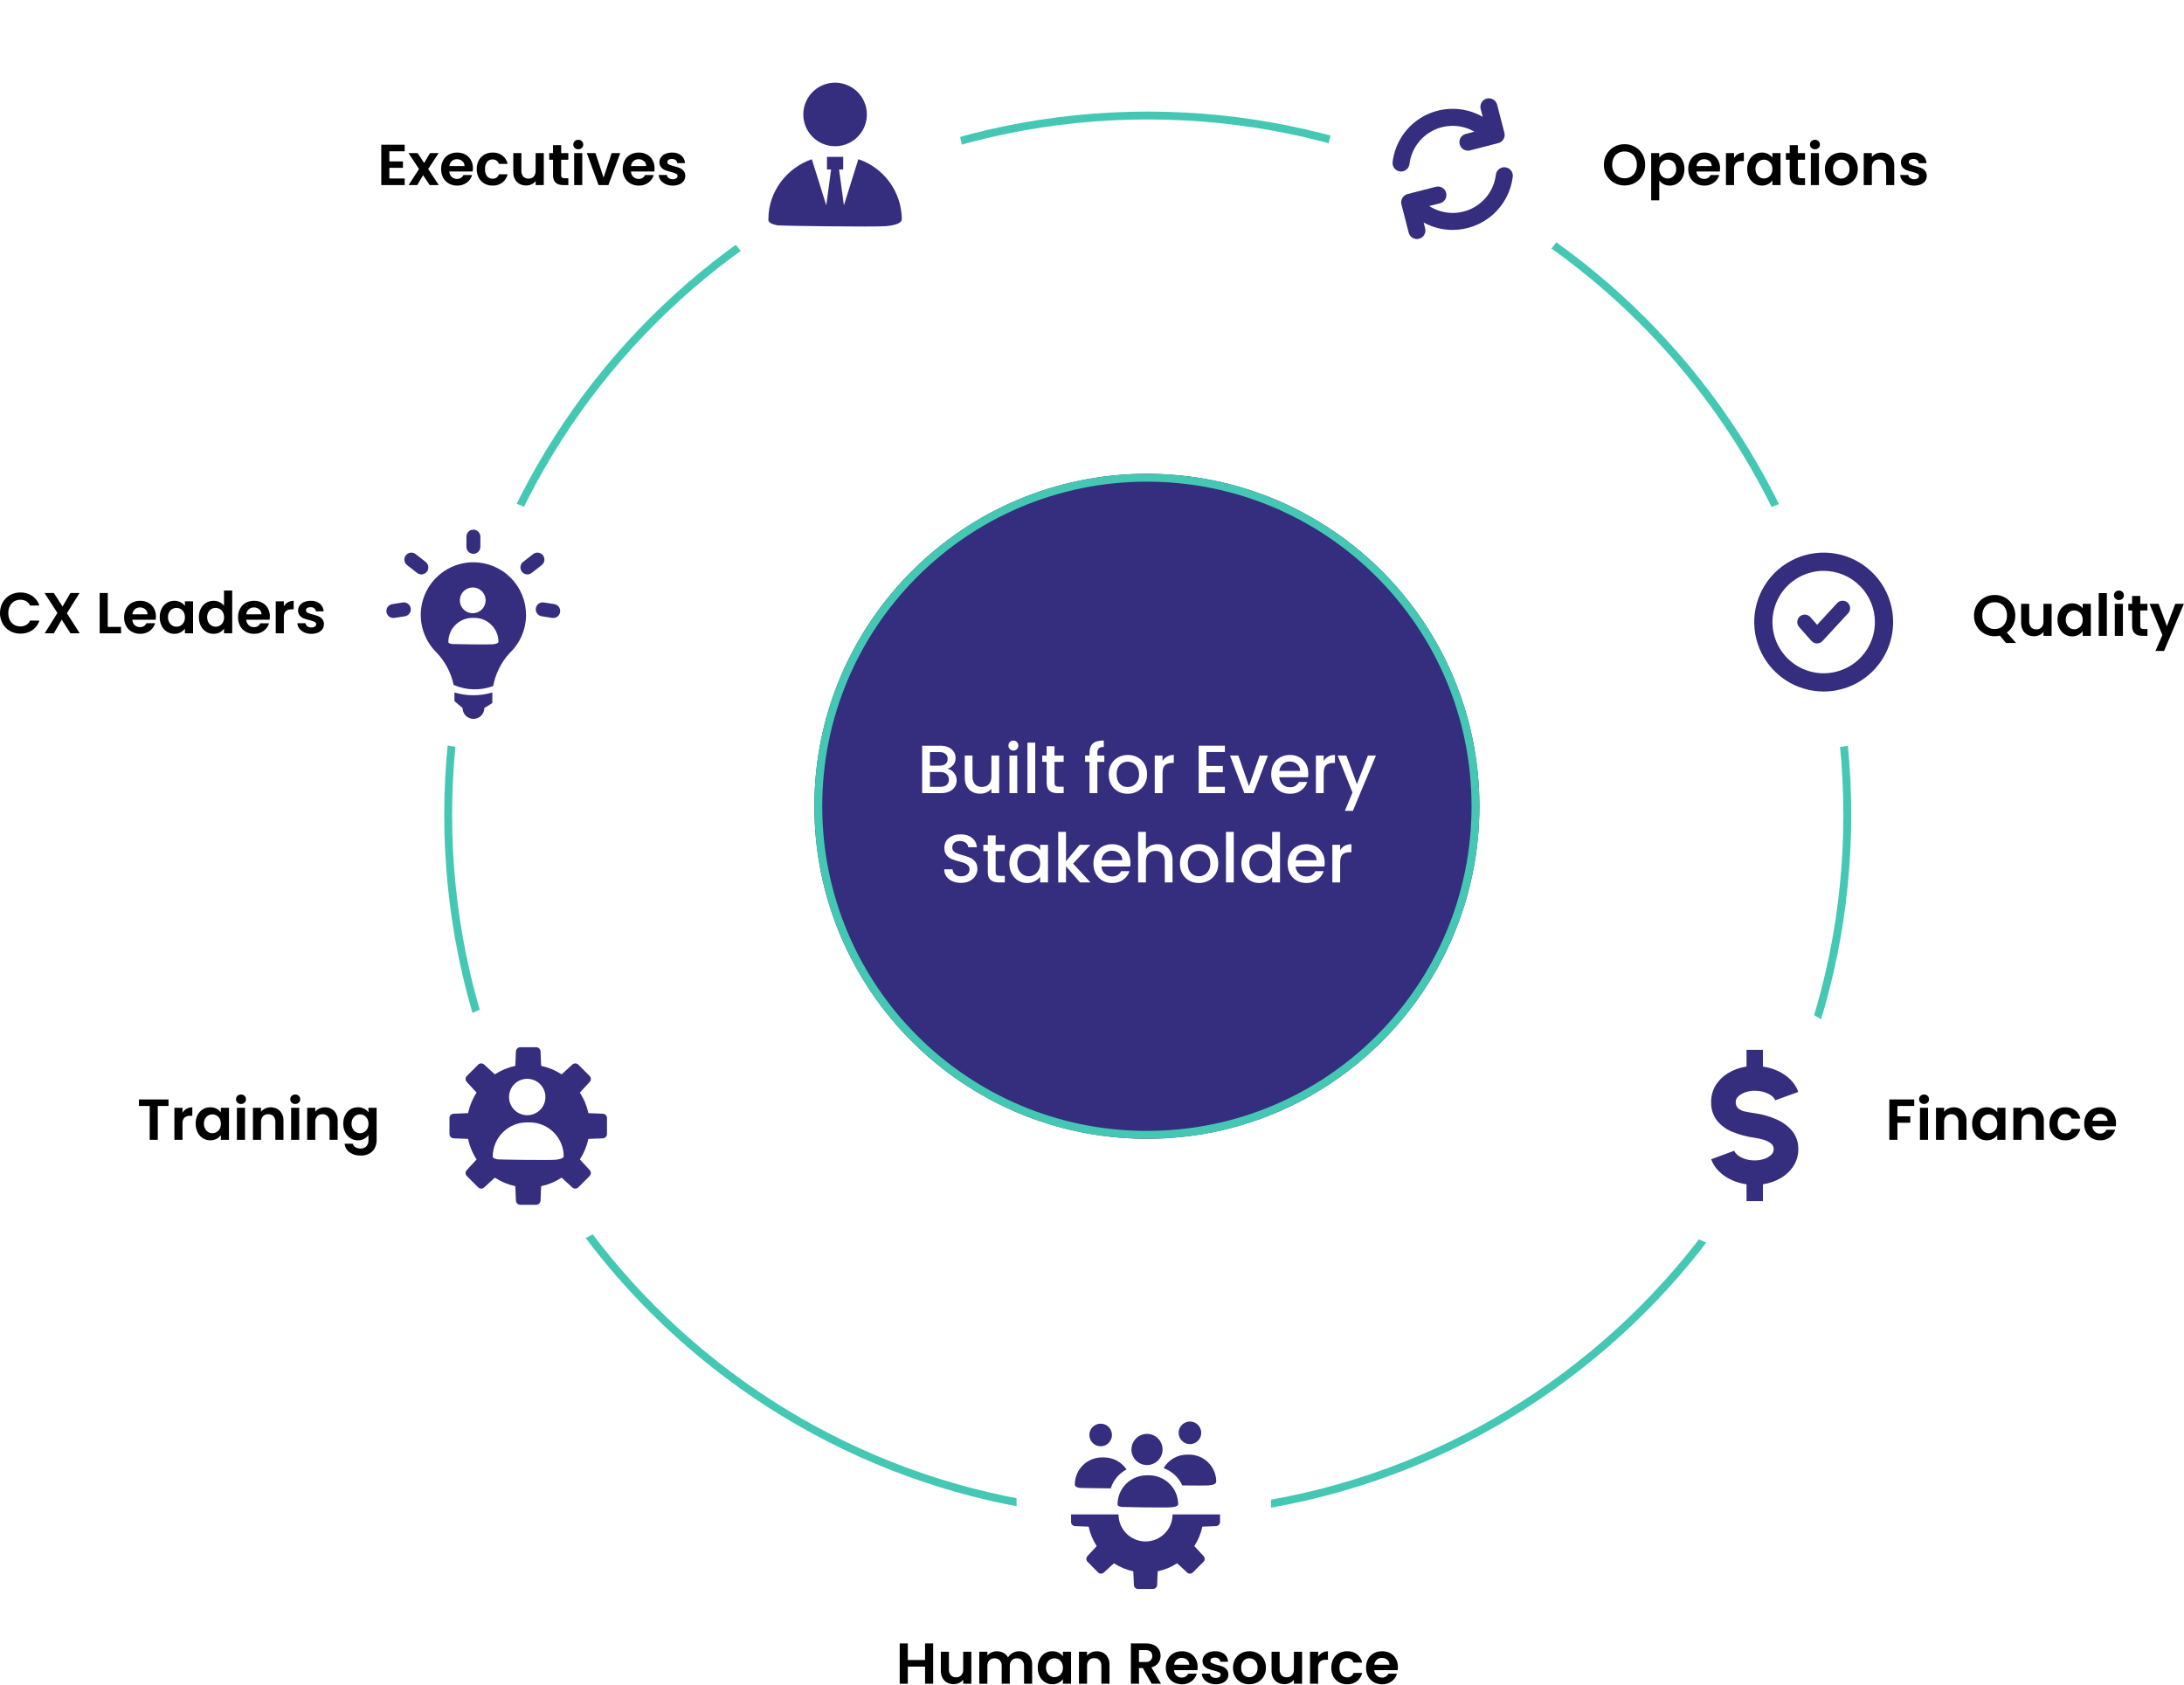 <svg width="832" height="642" viewBox="0 0 832 642" fill="none" xmlns="http://www.w3.org/2000/svg">
<path d="M437.234 577.01C584.418 577.01 703.734 457.694 703.734 310.51C703.734 163.326 584.418 44.01 437.234 44.01C290.05 44.01 170.734 163.326 170.734 310.51C170.734 457.694 290.05 577.01 437.234 577.01Z" stroke="#45C8B3" stroke-width="3"/>
<g filter="url(#filter0_f_2156_1932)">
<path d="M318.734 112C345.52 112 367.234 90.51 367.234 64C367.234 37.49 345.52 16 318.734 16C291.949 16 270.234 37.49 270.234 64C270.234 90.51 291.949 112 318.734 112Z" fill="white"/>
</g>
<g filter="url(#filter1_f_2156_1932)">
<path d="M553.734 112C580.52 112 602.234 90.51 602.234 64C602.234 37.49 580.52 16 553.734 16C526.949 16 505.234 37.49 505.234 64C505.234 90.51 526.949 112 553.734 112Z" fill="white"/>
</g>
<g filter="url(#filter2_f_2156_1932)">
<path d="M694.734 285C721.52 285 743.234 263.51 743.234 237C743.234 210.49 721.52 189 694.734 189C667.949 189 646.234 210.49 646.234 237C646.234 263.51 667.949 285 694.734 285Z" fill="white"/>
</g>
<g filter="url(#filter3_f_2156_1932)">
<path d="M668.234 477C694.744 477 716.234 455.51 716.234 429C716.234 402.49 694.744 381 668.234 381C641.725 381 620.234 402.49 620.234 429C620.234 455.51 641.725 477 668.234 477Z" fill="white"/>
</g>
<g filter="url(#filter4_f_2156_1932)">
<path d="M435.734 620.51C462.52 620.51 484.234 598.796 484.234 572.01C484.234 545.224 462.52 523.51 435.734 523.51C408.949 523.51 387.234 545.224 387.234 572.01C387.234 598.796 408.949 620.51 435.734 620.51Z" fill="white"/>
</g>
<g filter="url(#filter5_f_2156_1932)">
<path d="M201.234 477C227.744 477 249.234 455.51 249.234 429C249.234 402.49 227.744 381 201.234 381C174.725 381 153.234 402.49 153.234 429C153.234 455.51 174.725 477 201.234 477Z" fill="white"/>
</g>
<g filter="url(#filter6_f_2156_1932)">
<path d="M180.234 285C206.744 285 228.234 263.51 228.234 237C228.234 210.49 206.744 189 180.234 189C153.725 189 132.234 210.49 132.234 237C132.234 263.51 153.725 285 180.234 285Z" fill="white"/>
</g>
<path d="M436.912 180.51H436.909C366.949 180.51 310.234 237.224 310.234 307.185C310.234 377.145 366.949 433.86 436.909 433.86H436.912C506.873 433.86 563.587 377.145 563.587 307.185C563.587 237.224 506.873 180.51 436.912 180.51Z" fill="#352D7E"/>
<path d="M436.912 182.01H436.909C367.777 182.01 311.734 238.053 311.734 307.185C311.734 376.317 367.777 432.36 436.909 432.36H436.912C506.045 432.36 562.087 376.317 562.087 307.185C562.087 238.053 506.045 182.01 436.912 182.01Z" stroke="#45C8B3" stroke-width="3"/>
<path d="M360.966 292.904C361.936 293.077 362.76 293.588 363.436 294.438C364.112 295.287 364.45 296.249 364.45 297.324C364.45 298.242 364.207 299.074 363.722 299.82C363.254 300.548 362.569 301.128 361.668 301.562C360.766 301.978 359.718 302.186 358.522 302.186H351.294V284.116H358.184C359.414 284.116 360.472 284.324 361.356 284.74C362.24 285.156 362.907 285.719 363.358 286.43C363.808 287.123 364.034 287.903 364.034 288.77C364.034 289.81 363.756 290.676 363.202 291.37C362.647 292.063 361.902 292.574 360.966 292.904ZM354.258 291.708H357.924C358.894 291.708 359.648 291.491 360.186 291.058C360.74 290.607 361.018 289.966 361.018 289.134C361.018 288.319 360.74 287.686 360.186 287.236C359.648 286.768 358.894 286.534 357.924 286.534H354.258V291.708ZM358.262 299.768C359.267 299.768 360.056 299.525 360.628 299.04C361.2 298.554 361.486 297.878 361.486 297.012C361.486 296.128 361.182 295.426 360.576 294.906C359.969 294.386 359.163 294.126 358.158 294.126H354.258V299.768H358.262ZM380.645 287.86V302.186H377.681V300.496C377.213 301.085 376.597 301.553 375.835 301.9C375.089 302.229 374.292 302.394 373.443 302.394C372.316 302.394 371.302 302.16 370.401 301.692C369.517 301.224 368.815 300.53 368.295 299.612C367.792 298.693 367.541 297.584 367.541 296.284V287.86H370.479V295.842C370.479 297.124 370.799 298.112 371.441 298.806C372.082 299.482 372.957 299.82 374.067 299.82C375.176 299.82 376.051 299.482 376.693 298.806C377.351 298.112 377.681 297.124 377.681 295.842V287.86H380.645ZM386.063 285.962C385.526 285.962 385.075 285.78 384.711 285.416C384.347 285.052 384.165 284.601 384.165 284.064C384.165 283.526 384.347 283.076 384.711 282.712C385.075 282.348 385.526 282.166 386.063 282.166C386.583 282.166 387.025 282.348 387.389 282.712C387.753 283.076 387.935 283.526 387.935 284.064C387.935 284.601 387.753 285.052 387.389 285.416C387.025 285.78 386.583 285.962 386.063 285.962ZM387.519 287.86V302.186H384.555V287.86H387.519ZM394.375 282.946V302.186H391.411V282.946H394.375ZM401.724 290.278V298.208C401.724 298.745 401.846 299.135 402.088 299.378C402.348 299.603 402.782 299.716 403.388 299.716H405.208V302.186H402.868C401.534 302.186 400.511 301.874 399.8 301.25C399.09 300.626 398.734 299.612 398.734 298.208V290.278H397.044V287.86H398.734V284.298H401.724V287.86H405.208V290.278H401.724ZM420.7 290.278H418.048V302.186H415.058V290.278H413.368V287.86H415.058V286.846C415.058 285.199 415.491 284.003 416.358 283.258C417.242 282.495 418.62 282.114 420.492 282.114V284.584C419.591 284.584 418.958 284.757 418.594 285.104C418.23 285.433 418.048 286.014 418.048 286.846V287.86H420.7V290.278ZM429.541 302.42C428.189 302.42 426.967 302.116 425.875 301.51C424.783 300.886 423.925 300.019 423.301 298.91C422.677 297.783 422.365 296.483 422.365 295.01C422.365 293.554 422.686 292.262 423.327 291.136C423.968 290.009 424.844 289.142 425.953 288.536C427.062 287.929 428.302 287.626 429.671 287.626C431.04 287.626 432.28 287.929 433.389 288.536C434.498 289.142 435.374 290.009 436.015 291.136C436.656 292.262 436.977 293.554 436.977 295.01C436.977 296.466 436.648 297.757 435.989 298.884C435.33 300.01 434.429 300.886 433.285 301.51C432.158 302.116 430.91 302.42 429.541 302.42ZM429.541 299.846C430.304 299.846 431.014 299.664 431.673 299.3C432.349 298.936 432.895 298.39 433.311 297.662C433.727 296.934 433.935 296.05 433.935 295.01C433.935 293.97 433.736 293.094 433.337 292.384C432.938 291.656 432.41 291.11 431.751 290.746C431.092 290.382 430.382 290.2 429.619 290.2C428.856 290.2 428.146 290.382 427.487 290.746C426.846 291.11 426.334 291.656 425.953 292.384C425.572 293.094 425.381 293.97 425.381 295.01C425.381 296.552 425.771 297.748 426.551 298.598C427.348 299.43 428.345 299.846 429.541 299.846ZM442.871 289.94C443.304 289.212 443.876 288.648 444.587 288.25C445.315 287.834 446.173 287.626 447.161 287.626V290.694H446.407C445.246 290.694 444.362 290.988 443.755 291.578C443.166 292.167 442.871 293.19 442.871 294.646V302.186H439.907V287.86H442.871V289.94ZM459.603 286.508V291.812H465.843V294.23H459.603V299.768H466.623V302.186H456.639V284.09H466.623V286.508H459.603ZM475.812 299.534L479.868 287.86H483.014L477.554 302.186H474.018L468.584 287.86H471.756L475.812 299.534ZM498.385 294.672C498.385 295.209 498.35 295.694 498.281 296.128H487.335C487.421 297.272 487.846 298.19 488.609 298.884C489.371 299.577 490.307 299.924 491.417 299.924C493.011 299.924 494.138 299.256 494.797 297.922H497.995C497.561 299.239 496.773 300.322 495.629 301.172C494.502 302.004 493.098 302.42 491.417 302.42C490.047 302.42 488.817 302.116 487.725 301.51C486.65 300.886 485.801 300.019 485.177 298.91C484.57 297.783 484.267 296.483 484.267 295.01C484.267 293.536 484.561 292.245 485.151 291.136C485.757 290.009 486.598 289.142 487.673 288.536C488.765 287.929 490.013 287.626 491.417 287.626C492.769 287.626 493.973 287.92 495.031 288.51C496.088 289.099 496.911 289.931 497.501 291.006C498.09 292.063 498.385 293.285 498.385 294.672ZM495.291 293.736C495.273 292.644 494.883 291.768 494.121 291.11C493.358 290.451 492.413 290.122 491.287 290.122C490.264 290.122 489.389 290.451 488.661 291.11C487.933 291.751 487.499 292.626 487.361 293.736H495.291ZM504.266 289.94C504.699 289.212 505.271 288.648 505.982 288.25C506.71 287.834 507.568 287.626 508.556 287.626V290.694H507.802C506.64 290.694 505.756 290.988 505.15 291.578C504.56 292.167 504.266 293.19 504.266 294.646V302.186H501.302V287.86H504.266V289.94ZM524.176 287.86L515.388 308.92H512.32L515.232 301.952L509.59 287.86H512.892L516.922 298.78L521.108 287.86H524.176Z" fill="white"/>
<path d="M366.099 336.368C364.886 336.368 363.794 336.16 362.823 335.744C361.853 335.31 361.09 334.704 360.535 333.924C359.981 333.144 359.703 332.234 359.703 331.194H362.875C362.945 331.974 363.248 332.615 363.785 333.118C364.34 333.62 365.111 333.872 366.099 333.872C367.122 333.872 367.919 333.629 368.491 333.144C369.063 332.641 369.349 332 369.349 331.22C369.349 330.613 369.167 330.119 368.803 329.738C368.457 329.356 368.015 329.062 367.477 328.854C366.957 328.646 366.229 328.42 365.293 328.178C364.115 327.866 363.153 327.554 362.407 327.242C361.679 326.912 361.055 326.41 360.535 325.734C360.015 325.058 359.755 324.156 359.755 323.03C359.755 321.99 360.015 321.08 360.535 320.3C361.055 319.52 361.783 318.922 362.719 318.506C363.655 318.09 364.739 317.882 365.969 317.882C367.72 317.882 369.15 318.324 370.259 319.208C371.386 320.074 372.01 321.27 372.131 322.796H368.855C368.803 322.137 368.491 321.574 367.919 321.106C367.347 320.638 366.593 320.404 365.657 320.404C364.808 320.404 364.115 320.62 363.577 321.054C363.04 321.487 362.771 322.111 362.771 322.926C362.771 323.48 362.936 323.94 363.265 324.304C363.612 324.65 364.045 324.928 364.565 325.136C365.085 325.344 365.796 325.569 366.697 325.812C367.893 326.141 368.864 326.47 369.609 326.8C370.372 327.129 371.013 327.64 371.533 328.334C372.071 329.01 372.339 329.92 372.339 331.064C372.339 331.982 372.088 332.849 371.585 333.664C371.1 334.478 370.381 335.137 369.427 335.64C368.491 336.125 367.382 336.368 366.099 336.368ZM379.295 324.278V332.208C379.295 332.745 379.416 333.135 379.659 333.378C379.919 333.603 380.352 333.716 380.959 333.716H382.779V336.186H380.439C379.104 336.186 378.081 335.874 377.371 335.25C376.66 334.626 376.305 333.612 376.305 332.208V324.278H374.615V321.86H376.305V318.298H379.295V321.86H382.779V324.278H379.295ZM384.523 328.958C384.523 327.519 384.817 326.245 385.407 325.136C386.013 324.026 386.828 323.168 387.851 322.562C388.891 321.938 390.035 321.626 391.283 321.626C392.409 321.626 393.389 321.851 394.221 322.302C395.07 322.735 395.746 323.281 396.249 323.94V321.86H399.239V336.186H396.249V334.054C395.746 334.73 395.061 335.293 394.195 335.744C393.328 336.194 392.34 336.42 391.231 336.42C390 336.42 388.873 336.108 387.851 335.484C386.828 334.842 386.013 333.958 385.407 332.832C384.817 331.688 384.523 330.396 384.523 328.958ZM396.249 329.01C396.249 328.022 396.041 327.164 395.625 326.436C395.226 325.708 394.697 325.153 394.039 324.772C393.38 324.39 392.669 324.2 391.907 324.2C391.144 324.2 390.433 324.39 389.775 324.772C389.116 325.136 388.579 325.682 388.163 326.41C387.764 327.12 387.565 327.97 387.565 328.958C387.565 329.946 387.764 330.812 388.163 331.558C388.579 332.303 389.116 332.875 389.775 333.274C390.451 333.655 391.161 333.846 391.907 333.846C392.669 333.846 393.38 333.655 394.039 333.274C394.697 332.892 395.226 332.338 395.625 331.61C396.041 330.864 396.249 329.998 396.249 329.01ZM408.8 329.036L415.404 336.186H411.4L406.096 330.024V336.186H403.132V316.946H406.096V328.126L411.296 321.86H415.404L408.8 329.036ZM430.658 328.672C430.658 329.209 430.623 329.694 430.554 330.128H419.608C419.695 331.272 420.119 332.19 420.882 332.884C421.645 333.577 422.581 333.924 423.69 333.924C425.285 333.924 426.411 333.256 427.07 331.922H430.268C429.835 333.239 429.046 334.322 427.902 335.172C426.775 336.004 425.371 336.42 423.69 336.42C422.321 336.42 421.09 336.116 419.998 335.51C418.923 334.886 418.074 334.019 417.45 332.91C416.843 331.783 416.54 330.483 416.54 329.01C416.54 327.536 416.835 326.245 417.424 325.136C418.031 324.009 418.871 323.142 419.946 322.536C421.038 321.929 422.286 321.626 423.69 321.626C425.042 321.626 426.247 321.92 427.304 322.51C428.361 323.099 429.185 323.931 429.774 325.006C430.363 326.063 430.658 327.285 430.658 328.672ZM427.564 327.736C427.547 326.644 427.157 325.768 426.394 325.11C425.631 324.451 424.687 324.122 423.56 324.122C422.537 324.122 421.662 324.451 420.934 325.11C420.206 325.751 419.773 326.626 419.634 327.736H427.564ZM440.985 321.626C442.077 321.626 443.048 321.86 443.897 322.328C444.764 322.796 445.44 323.489 445.925 324.408C446.428 325.326 446.679 326.436 446.679 327.736V336.186H443.741V328.178C443.741 326.895 443.42 325.916 442.779 325.24C442.138 324.546 441.262 324.2 440.153 324.2C439.044 324.2 438.16 324.546 437.501 325.24C436.86 325.916 436.539 326.895 436.539 328.178V336.186H433.575V316.946H436.539V323.524C437.042 322.917 437.674 322.449 438.437 322.12C439.217 321.79 440.066 321.626 440.985 321.626ZM456.674 336.42C455.322 336.42 454.1 336.116 453.008 335.51C451.916 334.886 451.058 334.019 450.434 332.91C449.81 331.783 449.498 330.483 449.498 329.01C449.498 327.554 449.818 326.262 450.46 325.136C451.101 324.009 451.976 323.142 453.086 322.536C454.195 321.929 455.434 321.626 456.804 321.626C458.173 321.626 459.412 321.929 460.522 322.536C461.631 323.142 462.506 324.009 463.148 325.136C463.789 326.262 464.11 327.554 464.11 329.01C464.11 330.466 463.78 331.757 463.122 332.884C462.463 334.01 461.562 334.886 460.418 335.51C459.291 336.116 458.043 336.42 456.674 336.42ZM456.674 333.846C457.436 333.846 458.147 333.664 458.806 333.3C459.482 332.936 460.028 332.39 460.444 331.662C460.86 330.934 461.068 330.05 461.068 329.01C461.068 327.97 460.868 327.094 460.47 326.384C460.071 325.656 459.542 325.11 458.884 324.746C458.225 324.382 457.514 324.2 456.752 324.2C455.989 324.2 455.278 324.382 454.62 324.746C453.978 325.11 453.467 325.656 453.086 326.384C452.704 327.094 452.514 327.97 452.514 329.01C452.514 330.552 452.904 331.748 453.684 332.598C454.481 333.43 455.478 333.846 456.674 333.846ZM470.004 316.946V336.186H467.04V316.946H470.004ZM472.907 328.958C472.907 327.519 473.202 326.245 473.791 325.136C474.398 324.026 475.213 323.168 476.235 322.562C477.275 321.938 478.428 321.626 479.693 321.626C480.629 321.626 481.548 321.834 482.449 322.25C483.368 322.648 484.096 323.186 484.633 323.862V316.946H487.623V336.186H484.633V334.028C484.148 334.721 483.472 335.293 482.605 335.744C481.756 336.194 480.777 336.42 479.667 336.42C478.419 336.42 477.275 336.108 476.235 335.484C475.213 334.842 474.398 333.958 473.791 332.832C473.202 331.688 472.907 330.396 472.907 328.958ZM484.633 329.01C484.633 328.022 484.425 327.164 484.009 326.436C483.611 325.708 483.082 325.153 482.423 324.772C481.765 324.39 481.054 324.2 480.291 324.2C479.529 324.2 478.818 324.39 478.159 324.772C477.501 325.136 476.963 325.682 476.547 326.41C476.149 327.12 475.949 327.97 475.949 328.958C475.949 329.946 476.149 330.812 476.547 331.558C476.963 332.303 477.501 332.875 478.159 333.274C478.835 333.655 479.546 333.846 480.291 333.846C481.054 333.846 481.765 333.655 482.423 333.274C483.082 332.892 483.611 332.338 484.009 331.61C484.425 330.864 484.633 329.998 484.633 329.01ZM504.646 328.672C504.646 329.209 504.612 329.694 504.542 330.128H493.596C493.683 331.272 494.108 332.19 494.87 332.884C495.633 333.577 496.569 333.924 497.678 333.924C499.273 333.924 500.4 333.256 501.058 331.922H504.256C503.823 333.239 503.034 334.322 501.89 335.172C500.764 336.004 499.36 336.42 497.678 336.42C496.309 336.42 495.078 336.116 493.986 335.51C492.912 334.886 492.062 334.019 491.438 332.91C490.832 331.783 490.528 330.483 490.528 329.01C490.528 327.536 490.823 326.245 491.412 325.136C492.019 324.009 492.86 323.142 493.934 322.536C495.026 321.929 496.274 321.626 497.678 321.626C499.03 321.626 500.235 321.92 501.292 322.51C502.35 323.099 503.173 323.931 503.762 325.006C504.352 326.063 504.646 327.285 504.646 328.672ZM501.552 327.736C501.535 326.644 501.145 325.768 500.382 325.11C499.62 324.451 498.675 324.122 497.548 324.122C496.526 324.122 495.65 324.451 494.922 325.11C494.194 325.751 493.761 326.626 493.622 327.736H501.552ZM510.527 323.94C510.961 323.212 511.533 322.648 512.243 322.25C512.971 321.834 513.829 321.626 514.817 321.626V324.694H514.063C512.902 324.694 512.018 324.988 511.411 325.578C510.822 326.167 510.527 327.19 510.527 328.646V336.186H507.563V321.86H510.527V323.94Z" fill="white"/>
<path d="M764.189 244.955L761.857 242.161C761.209 242.323 760.544 242.404 759.877 242.403C758.491 242.416 757.126 242.067 755.917 241.391C754.729 240.73 753.741 239.761 753.057 238.586C752.343 237.354 751.978 235.951 752.001 234.527C751.98 233.11 752.345 231.715 753.057 230.49C753.741 229.315 754.729 228.346 755.917 227.685C757.126 227.008 758.491 226.66 759.877 226.673C761.266 226.657 762.636 227.006 763.848 227.685C765.03 228.346 766.011 229.316 766.686 230.49C767.391 231.717 767.752 233.112 767.731 234.527C767.747 235.822 767.449 237.101 766.862 238.256C766.309 239.348 765.497 240.288 764.497 240.995L768.017 244.955H764.189ZM755.169 234.527C755.149 235.463 755.352 236.391 755.763 237.233C756.13 237.979 756.708 238.603 757.424 239.026C758.17 239.452 759.018 239.667 759.877 239.649C760.733 239.667 761.577 239.45 762.319 239.022C763.03 238.596 763.603 237.973 763.969 237.229C764.38 236.387 764.583 235.459 764.563 234.523C764.584 233.59 764.38 232.666 763.969 231.828C763.603 231.09 763.029 230.474 762.319 230.057C761.574 229.639 760.731 229.429 759.877 229.449C759.019 229.432 758.172 229.645 757.424 230.065C756.709 230.48 756.131 231.096 755.763 231.836C755.352 232.672 755.149 233.595 755.169 234.527ZM781.569 230.061V242.249H778.469V240.709C778.062 241.244 777.528 241.67 776.916 241.949C776.265 242.252 775.555 242.406 774.837 242.4C773.956 242.417 773.085 242.209 772.307 241.795C771.567 241.385 770.966 240.765 770.58 240.013C770.143 239.144 769.927 238.18 769.953 237.208V230.058H773.031V236.768C772.977 237.578 773.237 238.377 773.757 239.001C774.012 239.265 774.321 239.471 774.662 239.606C775.004 239.741 775.37 239.801 775.737 239.782C776.107 239.802 776.476 239.742 776.821 239.607C777.166 239.473 777.478 239.266 777.737 239.001C778.257 238.377 778.517 237.578 778.463 236.768V230.058L781.569 230.061ZM783.813 236.111C783.791 234.975 784.044 233.85 784.55 232.833C784.998 231.927 785.691 231.165 786.55 230.633C787.402 230.117 788.381 229.85 789.377 229.863C790.206 229.844 791.027 230.033 791.764 230.413C792.407 230.747 792.967 231.22 793.403 231.799V230.061H796.503V242.249H793.403V240.467C792.979 241.064 792.417 241.551 791.766 241.886C791.023 242.272 790.194 242.465 789.357 242.449C788.365 242.459 787.392 242.184 786.552 241.657C785.693 241.11 785.001 240.338 784.552 239.424C784.044 238.395 783.791 237.258 783.813 236.111ZM793.405 236.155C793.424 235.486 793.272 234.824 792.965 234.23C792.692 233.716 792.281 233.289 791.777 232.998C791.289 232.715 790.735 232.567 790.171 232.569C789.615 232.565 789.068 232.709 788.587 232.987C788.09 233.279 787.683 233.701 787.41 234.208C787.098 234.792 786.942 235.446 786.959 236.108C786.944 236.777 787.099 237.44 787.41 238.033C787.684 238.555 788.095 238.992 788.598 239.298C789.072 239.586 789.616 239.739 790.171 239.738C790.735 239.74 791.289 239.592 791.777 239.309C792.281 239.018 792.692 238.591 792.965 238.077C793.272 237.484 793.423 236.822 793.405 236.155ZM802.605 225.969V242.249H799.521V225.969H802.605ZM807.205 228.609C806.956 228.617 806.709 228.575 806.477 228.486C806.244 228.397 806.032 228.263 805.852 228.092C805.677 227.927 805.538 227.728 805.445 227.506C805.352 227.284 805.307 227.045 805.313 226.805C805.307 226.565 805.352 226.326 805.445 226.104C805.538 225.882 805.677 225.683 805.852 225.518C806.032 225.346 806.244 225.212 806.477 225.124C806.709 225.035 806.956 224.993 807.205 225.001C807.454 224.993 807.701 225.035 807.933 225.124C808.166 225.212 808.378 225.346 808.558 225.518C808.733 225.683 808.872 225.882 808.965 226.104C809.058 226.326 809.103 226.565 809.097 226.805C809.103 227.045 809.058 227.284 808.965 227.506C808.872 227.728 808.733 227.927 808.558 228.092C808.377 228.264 808.164 228.399 807.931 228.487C807.697 228.576 807.449 228.617 807.199 228.609H807.205ZM808.723 230.061V242.249H805.643V230.061H808.723ZM815.345 232.591V238.491C815.33 238.652 815.349 238.815 815.401 238.968C815.453 239.121 815.536 239.262 815.645 239.382C815.933 239.593 816.289 239.691 816.645 239.657H818.075V242.249H816.131C813.535 242.249 812.237 240.988 812.237 238.465V232.591H810.785V230.061H812.237V227.049H815.337V230.063H818.065V232.593L815.345 232.591ZM831.955 230.061L824.403 248.013H821.125L823.765 241.941L818.881 230.061H822.331L825.481 238.575L828.671 230.061H831.955Z" fill="black"/>
<path d="M694.733 263.461C689.5 263.461 684.384 261.909 680.033 259.001C675.681 256.093 672.29 251.961 670.287 247.125C668.285 242.29 667.761 236.97 668.782 231.837C669.803 226.704 672.324 221.989 676.024 218.289C679.725 214.588 684.44 212.068 689.573 211.047C694.706 210.027 700.027 210.551 704.862 212.554C709.697 214.557 713.829 217.948 716.737 222.3C719.644 226.652 721.196 231.768 721.195 237.001C721.188 244.017 718.397 250.743 713.436 255.703C708.475 260.664 701.749 263.454 694.733 263.461ZM694.733 217.488C690.874 217.488 687.102 218.633 683.893 220.777C680.684 222.921 678.183 225.969 676.707 229.534C675.23 233.1 674.843 237.023 675.596 240.808C676.349 244.593 678.208 248.07 680.937 250.799C683.666 253.528 687.142 255.386 690.927 256.139C694.712 256.892 698.636 256.506 702.201 255.029C705.767 253.552 708.814 251.051 710.958 247.843C713.103 244.634 714.247 240.861 714.247 237.002C714.241 231.829 712.183 226.869 708.525 223.21C704.867 219.552 699.907 217.494 694.733 217.488Z" fill="#352D7E"/>
<path d="M692.203 245.144H692.175C691.777 245.14 691.383 245.052 691.021 244.886C690.658 244.72 690.335 244.481 690.07 244.182L685.386 238.889C684.886 238.323 684.631 237.581 684.677 236.827C684.724 236.073 685.068 235.368 685.634 234.868C686.2 234.367 686.942 234.112 687.696 234.158C688.45 234.205 689.155 234.549 689.655 235.115L692.247 238.042L699.86 229.78C700.114 229.505 700.419 229.282 700.759 229.125C701.098 228.968 701.465 228.879 701.839 228.864C702.213 228.848 702.586 228.907 702.938 229.036C703.289 229.165 703.611 229.362 703.886 229.615C704.162 229.869 704.384 230.174 704.541 230.513C704.699 230.853 704.787 231.22 704.803 231.594C704.818 231.968 704.76 232.341 704.631 232.692C704.502 233.043 704.305 233.366 704.051 233.641L694.3 244.224C694.033 244.514 693.709 244.746 693.347 244.904C692.986 245.063 692.595 245.144 692.2 245.143" fill="#352D7E"/>
<path d="M0.001 233.58C-0.022 232.16 0.331 230.76 1.024 229.521C1.681 228.351 2.648 227.384 3.818 226.727C5.031 226.052 6.401 225.707 7.789 225.727C9.392 225.694 10.967 226.154 12.299 227.047C13.588 227.924 14.541 229.211 15.005 230.699H11.463C11.15 230.009 10.632 229.433 9.978 229.049C9.303 228.673 8.54 228.483 7.767 228.499C6.929 228.484 6.103 228.701 5.38 229.126C4.679 229.549 4.114 230.163 3.752 230.897C3.347 231.732 3.147 232.652 3.169 233.58C3.15 234.505 3.349 235.421 3.752 236.253C4.112 236.991 4.677 237.61 5.38 238.035C6.103 238.46 6.929 238.677 7.767 238.662C8.541 238.678 9.305 238.484 9.978 238.101C10.63 237.711 11.149 237.132 11.463 236.44H15.005C14.549 237.932 13.599 239.224 12.31 240.103C10.973 240.992 9.395 241.449 7.789 241.412C6.401 241.432 5.031 241.087 3.818 240.412C2.65 239.757 1.684 238.794 1.024 237.628C0.33 236.393 -0.023 234.996 0.001 233.58ZM26.841 241.28L23.519 236.11L20.505 241.28H17.031L21.871 233.536L16.965 225.924H20.507L23.831 231.072L26.823 225.924H30.299L25.477 233.646L30.383 241.28H26.841ZM41.053 238.838H46.113V241.28H37.973V225.924H41.053V238.838ZM59.401 234.922C59.404 235.32 59.375 235.717 59.313 236.11H50.403C50.433 236.894 50.766 237.636 51.331 238.18C51.876 238.679 52.593 238.947 53.331 238.928C53.84 238.958 54.345 238.833 54.781 238.569C55.216 238.306 55.562 237.916 55.771 237.452H59.093C58.751 238.611 58.041 239.627 57.069 240.345C56.005 241.122 54.712 241.522 53.395 241.48C52.293 241.498 51.205 241.229 50.238 240.699C49.315 240.186 48.559 239.419 48.06 238.488C47.524 237.472 47.255 236.336 47.279 235.188C47.254 234.034 47.519 232.891 48.049 231.866C48.538 230.938 49.287 230.173 50.205 229.666C51.184 229.139 52.283 228.874 53.395 228.896C54.479 228.878 55.55 229.135 56.508 229.644C57.411 230.129 58.153 230.867 58.642 231.767C59.161 232.736 59.422 233.823 59.401 234.922ZM56.211 234.042C56.217 233.682 56.143 233.324 55.995 232.996C55.847 232.667 55.627 232.376 55.353 232.142C54.782 231.66 54.054 231.406 53.307 231.427C52.601 231.407 51.913 231.654 51.382 232.12C50.84 232.624 50.5 233.308 50.425 234.045L56.211 234.042ZM60.853 235.142C60.831 234.006 61.084 232.881 61.59 231.864C62.038 230.958 62.731 230.196 63.59 229.664C64.442 229.148 65.421 228.882 66.417 228.894C67.246 228.875 68.067 229.064 68.804 229.444C69.447 229.778 70.007 230.251 70.443 230.83V229.092H73.543V241.28H70.443V239.498C70.019 240.095 69.457 240.582 68.806 240.917C68.063 241.303 67.235 241.496 66.397 241.48C65.406 241.49 64.432 241.215 63.592 240.688C62.733 240.141 62.041 239.369 61.592 238.455C61.084 237.426 60.831 236.29 60.853 235.142ZM70.445 235.186C70.464 234.517 70.312 233.855 70.005 233.261C69.733 232.747 69.321 232.32 68.817 232.029C68.329 231.746 67.775 231.598 67.211 231.6C66.655 231.596 66.109 231.74 65.627 232.018C65.13 232.31 64.723 232.732 64.45 233.239C64.138 233.823 63.983 234.477 63.999 235.139C63.984 235.809 64.139 236.471 64.45 237.064C64.724 237.586 65.135 238.023 65.638 238.329C66.112 238.617 66.656 238.77 67.211 238.769C67.775 238.771 68.329 238.623 68.817 238.34C69.321 238.049 69.733 237.622 70.005 237.108C70.312 236.515 70.463 235.854 70.445 235.186ZM75.769 235.142C75.747 234.006 76 232.881 76.506 231.864C76.956 230.956 77.654 230.193 78.519 229.664C79.375 229.149 80.358 228.883 81.357 228.894C82.142 228.892 82.917 229.069 83.623 229.411C84.299 229.721 84.889 230.194 85.339 230.786V225H88.463V241.28H85.339V239.48C84.94 240.096 84.385 240.595 83.731 240.928C82.989 241.308 82.165 241.498 81.331 241.48C80.336 241.489 79.359 241.214 78.515 240.688C77.65 240.144 76.953 239.371 76.502 238.455C75.996 237.425 75.745 236.289 75.769 235.142ZM85.361 235.186C85.38 234.517 85.228 233.855 84.921 233.261C84.648 232.747 84.236 232.32 83.731 232.029C83.245 231.747 82.693 231.599 82.131 231.6C81.575 231.596 81.028 231.74 80.547 232.018C80.05 232.31 79.643 232.732 79.37 233.239C79.058 233.823 78.903 234.477 78.919 235.139C78.904 235.809 79.059 236.471 79.37 237.064C79.644 237.586 80.055 238.023 80.558 238.329C81.032 238.617 81.576 238.77 82.131 238.769C82.693 238.771 83.245 238.624 83.731 238.343C84.236 238.052 84.648 237.625 84.921 237.111C85.228 236.517 85.38 235.855 85.361 235.186ZM102.807 234.922C102.81 235.32 102.781 235.717 102.719 236.11H93.809C93.837 236.893 94.168 237.635 94.731 238.18C95.276 238.679 95.993 238.947 96.731 238.928C97.24 238.958 97.745 238.834 98.181 238.571C98.617 238.307 98.963 237.918 99.173 237.454H102.495C102.153 238.613 101.443 239.629 100.471 240.347C99.408 241.123 98.117 241.522 96.801 241.48C95.699 241.498 94.611 241.229 93.644 240.699C92.721 240.186 91.965 239.419 91.466 238.488C90.93 237.472 90.662 236.336 90.685 235.188C90.66 234.034 90.925 232.891 91.455 231.866C91.944 230.938 92.693 230.173 93.611 229.666C94.591 229.139 95.689 228.874 96.801 228.896C97.885 228.878 98.957 229.135 99.914 229.644C100.817 230.129 101.559 230.867 102.048 231.767C102.567 232.736 102.828 233.823 102.807 234.922ZM99.617 234.042C99.623 233.682 99.549 233.324 99.401 232.996C99.253 232.667 99.034 232.376 98.759 232.142C98.188 231.66 97.46 231.406 96.713 231.427C96.007 231.407 95.319 231.654 94.788 232.12C94.246 232.623 93.906 233.306 93.831 234.042H99.617ZM108.131 230.98C108.511 230.351 109.045 229.828 109.682 229.462C110.35 229.088 111.106 228.898 111.871 228.912V232.15H111.057C110.267 232.091 109.485 232.335 108.868 232.832C108.59 233.157 108.381 233.535 108.255 233.944C108.128 234.353 108.086 234.783 108.131 235.208V241.28H105.051V229.092H108.131V230.98ZM118.603 241.48C117.68 241.495 116.765 241.311 115.919 240.941C115.178 240.622 114.531 240.119 114.038 239.48C113.586 238.89 113.321 238.177 113.279 237.434H116.379C116.408 237.666 116.484 237.889 116.604 238.09C116.723 238.29 116.882 238.464 117.072 238.6C117.509 238.918 118.039 239.081 118.579 239.062C119.063 239.09 119.543 238.967 119.954 238.71C120.106 238.614 120.231 238.481 120.317 238.324C120.404 238.166 120.449 237.99 120.449 237.81C120.451 237.618 120.394 237.431 120.287 237.272C120.18 237.113 120.027 236.99 119.849 236.919C119.228 236.646 118.584 236.429 117.924 236.27C117.164 236.096 116.418 235.868 115.691 235.588C115.112 235.355 114.597 234.985 114.191 234.51C113.749 233.956 113.526 233.259 113.564 232.552C113.56 231.89 113.764 231.244 114.147 230.704C114.572 230.118 115.151 229.661 115.819 229.384C116.63 229.045 117.503 228.88 118.382 228.9C119.634 228.835 120.867 229.221 121.858 229.989C122.288 230.352 122.637 230.801 122.884 231.306C123.13 231.812 123.268 232.364 123.288 232.926H120.341C120.328 232.702 120.267 232.484 120.164 232.285C120.061 232.086 119.917 231.911 119.741 231.771C119.324 231.467 118.815 231.315 118.3 231.342C117.85 231.315 117.402 231.422 117.013 231.65C116.87 231.742 116.753 231.869 116.674 232.019C116.595 232.17 116.557 232.338 116.562 232.508C116.561 232.707 116.619 232.902 116.728 233.069C116.838 233.235 116.995 233.366 117.178 233.443C117.791 233.726 118.433 233.944 119.092 234.092C119.833 234.268 120.561 234.496 121.27 234.774C121.846 235.011 122.356 235.385 122.755 235.863C123.194 236.415 123.424 237.105 123.404 237.81C123.413 238.486 123.209 239.148 122.821 239.702C122.398 240.287 121.818 240.741 121.149 241.011C120.342 241.341 119.475 241.501 118.603 241.48Z" fill="black"/>
<path d="M160.521 218.838C159.929 218.838 159.353 218.64 158.886 218.276L155.068 215.29C154.513 214.856 154.152 214.219 154.067 213.519C153.981 212.819 154.177 212.114 154.611 211.558C155.045 211.003 155.682 210.643 156.382 210.557C157.081 210.471 157.787 210.667 158.342 211.101L162.16 214.085C162.596 214.426 162.915 214.895 163.071 215.425C163.228 215.956 163.216 216.523 163.035 217.046C162.855 217.569 162.516 218.023 162.065 218.344C161.614 218.665 161.075 218.838 160.521 218.838Z" fill="#352D7E"/>
<path d="M200.918 218.838C200.365 218.838 199.825 218.666 199.374 218.345C198.923 218.023 198.584 217.569 198.403 217.046C198.223 216.523 198.21 215.956 198.367 215.426C198.524 214.895 198.842 214.426 199.278 214.085L203.096 211.101C203.652 210.667 204.357 210.471 205.057 210.557C205.756 210.643 206.393 211.003 206.828 211.558C207.262 212.114 207.457 212.819 207.372 213.519C207.286 214.219 206.926 214.856 206.37 215.29L202.552 218.276C202.085 218.64 201.51 218.838 200.918 218.838Z" fill="#352D7E"/>
<path d="M210.747 235.447C210.608 235.448 210.469 235.437 210.331 235.414L206.346 234.788C205.65 234.679 205.026 234.297 204.611 233.727C204.196 233.157 204.024 232.445 204.134 231.749C204.244 231.052 204.625 230.428 205.195 230.013C205.765 229.598 206.477 229.427 207.173 229.536L211.156 230.164C211.817 230.268 212.415 230.617 212.829 231.141C213.244 231.666 213.446 232.328 213.394 232.994C213.343 233.661 213.042 234.284 212.551 234.739C212.06 235.193 211.416 235.446 210.747 235.446" fill="#352D7E"/>
<path d="M149.85 235.448C149.181 235.448 148.537 235.195 148.047 234.74C147.556 234.286 147.255 233.663 147.203 232.996C147.152 232.33 147.353 231.668 147.768 231.143C148.183 230.619 148.78 230.27 149.441 230.166L153.424 229.538C153.769 229.484 154.121 229.498 154.461 229.58C154.8 229.662 155.12 229.81 155.402 230.015C155.684 230.22 155.923 230.479 156.106 230.777C156.288 231.075 156.409 231.406 156.464 231.751C156.518 232.096 156.504 232.448 156.422 232.787C156.34 233.126 156.192 233.446 155.987 233.729C155.782 234.011 155.522 234.25 155.225 234.432C154.927 234.614 154.596 234.736 154.251 234.79L150.266 235.416C150.129 235.439 149.99 235.449 149.85 235.448Z" fill="#352D7E"/>
<path d="M180.338 210.997C179.633 210.997 178.957 210.717 178.458 210.218C177.96 209.72 177.68 209.044 177.68 208.339V204.451C177.68 203.746 177.96 203.07 178.458 202.571C178.957 202.073 179.633 201.793 180.338 201.793C181.043 201.793 181.719 202.073 182.217 202.571C182.716 203.07 182.996 203.746 182.996 204.451V208.339C182.995 209.044 182.715 209.72 182.217 210.218C181.718 210.717 181.043 210.997 180.338 210.997Z" fill="#352D7E"/>
<path d="M173.124 263.824V267.131L176.224 269.756C176.224 270.854 176.66 271.907 177.436 272.683C178.213 273.459 179.265 273.895 180.363 273.895C181.461 273.895 182.514 273.459 183.29 272.683C184.066 271.907 184.502 270.854 184.502 269.756L187.554 267.84V263.824C182.845 265.235 177.826 265.235 173.117 263.824" fill="#352D7E"/>
<path d="M180.339 214.221C176.423 214.222 172.593 215.37 169.321 217.523C166.05 219.676 163.48 222.739 161.929 226.335C160.378 229.931 159.914 233.902 160.593 237.759C161.273 241.616 163.066 245.189 165.753 248.039C165.778 248.061 165.801 248.085 165.821 248.112C165.944 248.23 166.057 248.346 166.173 248.464C166.194 248.488 166.218 248.509 166.237 248.533C169.548 251.974 171.827 256.277 172.814 260.95C177.59 263.038 182.989 263.19 187.875 261.375C188.748 256.713 190.899 252.385 194.088 248.875C194.468 248.45 194.87 248.039 195.288 247.642C197.919 244.712 199.624 241.069 200.188 237.172C200.33 236.212 200.4 235.242 200.398 234.272C200.398 231.638 199.879 229.03 198.87 226.597C197.862 224.164 196.385 221.953 194.522 220.091C192.659 218.229 190.448 216.753 188.014 215.745C185.581 214.738 182.973 214.22 180.339 214.221ZM180.084 223.815C181.055 223.815 182.004 224.102 182.811 224.641C183.618 225.18 184.247 225.947 184.619 226.844C184.991 227.74 185.088 228.727 184.899 229.679C184.71 230.631 184.242 231.506 183.556 232.192C182.87 232.879 181.996 233.347 181.044 233.536C180.092 233.726 179.105 233.629 178.208 233.257C177.311 232.886 176.544 232.257 176.005 231.45C175.465 230.643 175.177 229.694 175.177 228.724C175.177 228.079 175.304 227.441 175.55 226.845C175.797 226.25 176.158 225.709 176.614 225.253C177.07 224.797 177.61 224.435 178.206 224.189C178.801 223.942 179.44 223.815 180.084 223.815ZM187.606 245.479C185.978 245.621 172.791 245.429 172.151 245.37C170.708 245.129 170.767 244.67 170.8 244.425C170.842 242.031 171.816 239.749 173.516 238.064C175.216 236.379 177.507 235.424 179.9 235.403H180.8C183.194 235.423 185.485 236.377 187.185 238.063C188.885 239.748 189.859 242.031 189.9 244.425C189.9 244.657 189.9 245.28 187.608 245.479" fill="#352D7E"/>
<path d="M64.198 418.893V421.379H60.106V434.249H57.03V421.379H52.93V418.893H64.198ZM69.522 423.953C69.901 423.323 70.435 422.801 71.073 422.435C71.741 422.061 72.496 421.871 73.262 421.885V425.119H72.448C71.658 425.06 70.875 425.304 70.259 425.801C69.981 426.126 69.772 426.504 69.645 426.913C69.519 427.321 69.476 427.752 69.522 428.177V434.249H66.442V422.061H69.522V423.953ZM74.538 428.111C74.516 426.975 74.769 425.85 75.275 424.833C75.722 423.927 76.415 423.165 77.275 422.633C78.127 422.117 79.106 421.85 80.102 421.863C80.931 421.844 81.751 422.033 82.489 422.413C83.132 422.746 83.693 423.22 84.13 423.799V422.061H87.23V434.249H84.13V432.467C83.705 433.064 83.143 433.551 82.491 433.886C81.747 434.272 80.919 434.465 80.082 434.449C79.09 434.459 78.117 434.184 77.277 433.657C76.418 433.11 75.726 432.338 75.277 431.424C74.769 430.395 74.515 429.258 74.538 428.111ZM84.13 428.155C84.148 427.486 83.997 426.824 83.69 426.23C83.417 425.716 83.005 425.289 82.502 424.998C82.014 424.715 81.46 424.567 80.896 424.569C80.34 424.565 79.793 424.709 79.312 424.987C78.815 425.279 78.408 425.701 78.135 426.208C77.823 426.792 77.667 427.446 77.684 428.108C77.668 428.777 77.824 429.44 78.135 430.033C78.409 430.555 78.819 430.992 79.323 431.298C79.797 431.586 80.341 431.739 80.896 431.738C81.46 431.74 82.014 431.592 82.502 431.309C83.005 431.019 83.417 430.593 83.69 430.08C83.997 429.486 84.148 428.823 84.13 428.155ZM91.808 420.609C91.559 420.617 91.312 420.575 91.079 420.486C90.847 420.397 90.635 420.263 90.455 420.092C90.279 419.927 90.141 419.728 90.048 419.506C89.955 419.284 89.91 419.045 89.916 418.805C89.91 418.565 89.955 418.326 90.048 418.104C90.141 417.882 90.279 417.683 90.455 417.518C90.635 417.346 90.847 417.212 91.079 417.124C91.312 417.035 91.559 416.993 91.808 417.001C92.056 416.993 92.304 417.035 92.536 417.124C92.768 417.212 92.981 417.346 93.161 417.518C93.336 417.683 93.475 417.882 93.567 418.104C93.66 418.326 93.705 418.565 93.7 418.805C93.705 419.045 93.66 419.284 93.567 419.506C93.475 419.728 93.336 419.927 93.161 420.092C92.981 420.263 92.768 420.397 92.536 420.486C92.304 420.575 92.056 420.617 91.808 420.609ZM93.33 422.061V434.249H90.25V422.061H93.33ZM103.12 421.885C103.77 421.858 104.418 421.966 105.024 422.203C105.63 422.44 106.18 422.8 106.64 423.26C107.106 423.779 107.465 424.386 107.694 425.045C107.924 425.704 108.02 426.402 107.978 427.099V434.249H104.898V427.517C104.951 426.707 104.692 425.907 104.172 425.284C103.917 425.02 103.608 424.814 103.266 424.679C102.925 424.544 102.558 424.484 102.192 424.503C101.82 424.484 101.448 424.543 101.102 424.678C100.755 424.812 100.44 425.019 100.179 425.284C99.652 425.904 99.388 426.705 99.442 427.517V434.249H96.362V422.061H99.442V423.579C99.859 423.045 100.399 422.619 101.015 422.336C101.673 422.031 102.39 421.877 103.116 421.885H103.12ZM112.47 420.609C112.221 420.617 111.974 420.575 111.741 420.486C111.509 420.397 111.297 420.263 111.117 420.092C110.941 419.927 110.803 419.728 110.71 419.506C110.617 419.284 110.572 419.045 110.578 418.805C110.572 418.565 110.617 418.326 110.71 418.104C110.803 417.882 110.941 417.683 111.117 417.518C111.297 417.346 111.509 417.212 111.741 417.124C111.974 417.035 112.221 416.993 112.47 417.001C112.718 416.993 112.966 417.035 113.198 417.124C113.43 417.212 113.643 417.346 113.823 417.518C113.998 417.683 114.136 417.882 114.229 418.104C114.322 418.326 114.367 418.565 114.362 418.805C114.367 419.045 114.322 419.284 114.229 419.506C114.136 419.728 113.998 419.927 113.823 420.092C113.642 420.264 113.429 420.398 113.196 420.487C112.963 420.576 112.715 420.617 112.466 420.609H112.47ZM113.988 422.061V434.249H110.908V422.061H113.988ZM123.778 421.885C124.428 421.858 125.076 421.966 125.682 422.203C126.288 422.44 126.838 422.8 127.298 423.26C127.764 423.779 128.123 424.386 128.352 425.045C128.582 425.704 128.678 426.402 128.636 427.099V434.249H125.556V427.517C125.609 426.707 125.35 425.907 124.83 425.284C124.575 425.02 124.266 424.814 123.924 424.679C123.583 424.544 123.216 424.484 122.85 424.503C122.478 424.484 122.106 424.543 121.76 424.678C121.413 424.812 121.098 425.019 120.837 425.284C120.31 425.904 120.046 426.705 120.1 427.517V434.249H117.02V422.061H120.1V423.579C120.518 423.045 121.057 422.619 121.673 422.336C122.331 422.031 123.048 421.877 123.774 421.885H123.778ZM136.34 421.863C137.172 421.845 137.995 422.03 138.74 422.402C139.389 422.727 139.949 423.208 140.368 423.802V422.064H143.468V434.337C143.486 435.385 143.252 436.423 142.786 437.362C142.328 438.253 141.616 438.988 140.74 439.474C139.727 440.02 138.589 440.289 137.44 440.255C135.927 440.321 134.433 439.898 133.179 439.049C132.643 438.67 132.197 438.178 131.872 437.608C131.547 437.038 131.351 436.403 131.298 435.749H134.356C134.52 436.31 134.894 436.787 135.401 437.08C135.99 437.426 136.665 437.599 137.348 437.58C137.746 437.597 138.143 437.535 138.517 437.398C138.891 437.261 139.234 437.051 139.526 436.78C139.826 436.452 140.055 436.066 140.199 435.646C140.343 435.225 140.398 434.78 140.362 434.337V432.449C139.935 433.048 139.374 433.538 138.723 433.879C137.988 434.269 137.167 434.465 136.336 434.449C135.341 434.457 134.364 434.182 133.52 433.655C132.655 433.111 131.958 432.338 131.507 431.422C131 430.393 130.747 429.258 130.77 428.111C130.748 426.975 131.001 425.85 131.507 424.833C131.954 423.927 132.647 423.165 133.507 422.633C134.359 422.117 135.339 421.85 136.336 421.863H136.34ZM140.366 428.155C140.384 427.486 140.233 426.824 139.926 426.23C139.651 425.715 139.236 425.288 138.73 424.998C138.244 424.716 137.692 424.568 137.13 424.569C136.574 424.565 136.027 424.709 135.546 424.987C135.049 425.279 134.642 425.701 134.369 426.208C134.056 426.792 133.901 427.446 133.918 428.108C133.902 428.777 134.058 429.44 134.369 430.033C134.643 430.555 135.053 430.992 135.557 431.298C136.031 431.586 136.575 431.739 137.13 431.738C137.691 431.74 138.243 431.593 138.73 431.312C139.233 431.021 139.645 430.594 139.918 430.08C140.226 429.486 140.379 428.824 140.362 428.155H140.366Z" fill="black"/>
<path d="M229.648 424.324L224.148 424.094C223.55 421.31 222.452 418.658 220.906 416.266L224.652 412.206C224.943 411.896 225.102 411.483 225.094 411.057C225.086 410.631 224.912 410.225 224.61 409.925L220.32 405.635C220.016 405.333 219.607 405.16 219.178 405.152C218.75 405.144 218.335 405.302 218.02 405.593L213.96 409.318C211.574 407.777 208.93 406.678 206.154 406.074L205.924 400.574C205.903 400.149 205.72 399.747 205.413 399.452C205.105 399.156 204.697 398.989 204.271 398.984H198.196C197.769 398.989 197.361 399.156 197.054 399.452C196.747 399.747 196.564 400.149 196.543 400.574L196.313 406.074C193.537 406.678 190.893 407.777 188.507 409.318L184.447 405.593C184.132 405.302 183.717 405.144 183.288 405.152C182.86 405.16 182.451 405.333 182.147 405.635L177.857 409.925C177.554 410.225 177.38 410.631 177.373 411.057C177.365 411.483 177.523 411.896 177.815 412.206L181.561 416.266C180.005 418.652 178.906 421.306 178.317 424.092L172.817 424.322C172.387 424.333 171.98 424.512 171.682 424.822C171.384 425.131 171.221 425.546 171.227 425.975V432.023C171.223 432.454 171.387 432.869 171.684 433.181C171.98 433.493 172.387 433.678 172.817 433.697L178.317 433.906C178.898 436.695 179.998 439.35 181.561 441.732L177.815 445.792C177.523 446.103 177.365 446.515 177.373 446.941C177.38 447.367 177.554 447.773 177.857 448.073L182.147 452.363C182.451 452.666 182.86 452.839 183.288 452.847C183.717 452.854 184.132 452.696 184.447 452.405L188.507 448.68C190.888 450.231 193.534 451.33 196.313 451.924L196.543 457.424C196.564 457.85 196.747 458.252 197.054 458.547C197.361 458.843 197.769 459.01 198.196 459.014H204.265C204.691 459.01 205.099 458.843 205.407 458.547C205.714 458.252 205.897 457.85 205.918 457.424L206.148 451.924C208.926 451.33 211.572 450.231 213.954 448.68L218.014 452.405C218.329 452.696 218.744 452.854 219.172 452.847C219.601 452.839 220.01 452.666 220.314 452.363L224.604 448.073C224.906 447.773 225.08 447.367 225.088 446.941C225.096 446.515 224.937 446.103 224.646 445.792L220.9 441.732C222.454 439.346 223.553 436.692 224.144 433.906L229.644 433.697C230.074 433.678 230.48 433.493 230.777 433.181C231.073 432.869 231.237 432.454 231.234 432.023V425.977C231.24 425.548 231.076 425.133 230.779 424.824C230.481 424.514 230.073 424.335 229.644 424.324M200.864 411.015C202.235 411.018 203.575 411.426 204.715 412.19C205.854 412.953 206.742 414.037 207.266 415.305C207.789 416.572 207.926 417.966 207.658 419.312C207.39 420.657 206.729 421.892 205.76 422.862C204.79 423.832 203.555 424.493 202.21 424.761C200.865 425.03 199.47 424.893 198.203 424.37C196.935 423.846 195.851 422.959 195.087 421.82C194.324 420.681 193.914 419.341 193.912 417.969C193.911 417.056 194.09 416.151 194.438 415.307C194.787 414.463 195.299 413.696 195.945 413.05C196.591 412.404 197.358 411.892 198.202 411.543C199.046 411.194 199.95 411.014 200.864 411.015ZM211.513 441.866C209.196 442.066 190.555 441.816 189.639 441.713C187.601 441.382 187.678 440.746 187.728 440.388C187.787 437.006 189.164 433.779 191.565 431.397C193.967 429.014 197.204 427.662 200.587 427.629H201.887C205.271 427.658 208.51 429.008 210.913 431.392C213.316 433.776 214.691 437.004 214.746 440.388C214.746 440.719 214.746 441.589 211.513 441.866Z" fill="#352D7E"/>
<path d="M355.488 626.136V641.492H352.408V634.958H345.832V641.492H342.75V626.136H345.832V632.45H352.41V626.136H355.488ZM370.032 629.304V641.492H366.932V639.952C366.524 640.487 365.99 640.913 365.377 641.192C364.726 641.495 364.016 641.649 363.298 641.643C362.417 641.66 361.546 641.452 360.768 641.038C360.028 640.628 359.427 640.008 359.041 639.256C358.603 638.387 358.388 637.423 358.414 636.451V629.301H361.494V636.011C361.44 636.821 361.7 637.62 362.22 638.244C362.475 638.508 362.784 638.714 363.125 638.849C363.467 638.983 363.833 639.043 364.2 639.025C364.57 639.044 364.939 638.985 365.284 638.85C365.629 638.715 365.941 638.509 366.2 638.244C366.721 637.622 366.983 636.823 366.932 636.014V629.304H370.032ZM388.204 629.128C388.869 629.099 389.533 629.206 390.155 629.442C390.778 629.678 391.345 630.039 391.823 630.503C392.299 631.017 392.666 631.622 392.902 632.282C393.138 632.941 393.238 633.642 393.196 634.342V641.492H390.116V634.76C390.17 633.963 389.91 633.177 389.39 632.571C389.131 632.313 388.822 632.112 388.481 631.981C388.139 631.85 387.775 631.793 387.41 631.812C387.044 631.793 386.677 631.851 386.335 631.982C385.992 632.113 385.68 632.313 385.419 632.571C385.158 632.869 384.959 633.216 384.833 633.592C384.706 633.967 384.655 634.364 384.682 634.76V641.492H381.602V634.76C381.656 633.963 381.396 633.177 380.876 632.571C380.617 632.313 380.308 632.112 379.967 631.981C379.625 631.85 379.261 631.793 378.896 631.812C378.526 631.792 378.156 631.849 377.81 631.98C377.463 632.111 377.148 632.312 376.883 632.571C376.622 632.869 376.423 633.216 376.297 633.592C376.17 633.967 376.119 634.364 376.146 634.76V641.492H373.066V629.304H376.146V630.778C376.551 630.257 377.075 629.842 377.675 629.568C378.319 629.27 379.022 629.119 379.732 629.128C380.62 629.112 381.498 629.32 382.284 629.733C383.021 630.125 383.625 630.725 384.022 631.46C384.429 630.745 385.027 630.158 385.749 629.766C386.497 629.342 387.343 629.122 388.202 629.128H388.204ZM395.332 635.354C395.31 634.218 395.563 633.093 396.069 632.076C396.517 631.17 397.21 630.407 398.069 629.876C398.921 629.36 399.9 629.093 400.896 629.106C401.725 629.087 402.546 629.276 403.283 629.656C403.926 629.989 404.486 630.463 404.922 631.042V629.304H408.022V641.492H404.922V639.71C404.497 640.307 403.935 640.794 403.283 641.129C402.54 641.514 401.711 641.708 400.874 641.692C399.882 641.702 398.909 641.427 398.069 640.9C397.21 640.353 396.518 639.58 396.069 638.667C395.562 637.637 395.309 636.501 395.332 635.354ZM404.924 635.398C404.943 634.729 404.791 634.067 404.484 633.473C404.211 632.959 403.8 632.532 403.296 632.241C402.808 631.957 402.254 631.809 401.69 631.812C401.134 631.807 400.587 631.952 400.106 632.23C399.609 632.521 399.202 632.944 398.929 633.451C398.617 634.034 398.461 634.689 398.478 635.351C398.463 636.02 398.618 636.683 398.929 637.276C399.203 637.797 399.614 638.235 400.117 638.541C400.591 638.829 401.135 638.981 401.69 638.981C402.254 638.983 402.808 638.835 403.296 638.552C403.799 638.261 404.21 637.835 404.482 637.323C404.789 636.729 404.941 636.066 404.922 635.398H404.924ZM417.794 629.128C418.444 629.101 419.092 629.209 419.698 629.446C420.304 629.682 420.854 630.042 421.314 630.503C421.781 631.022 422.14 631.628 422.37 632.287C422.6 632.947 422.696 633.645 422.654 634.342V641.492H419.574V634.76C419.628 633.95 419.368 633.15 418.848 632.527C418.593 632.263 418.284 632.056 417.943 631.922C417.601 631.787 417.235 631.727 416.868 631.746C416.496 631.726 416.125 631.786 415.778 631.92C415.431 632.055 415.116 632.262 414.855 632.527C414.328 633.147 414.064 633.948 414.118 634.76V641.492H411.038V629.304H414.118V630.822C414.536 630.288 415.075 629.862 415.691 629.579C416.349 629.274 417.067 629.119 417.792 629.128H417.794ZM438.732 641.492L435.348 635.508H433.896V641.492H430.816V626.136H436.58C437.627 626.106 438.667 626.32 439.616 626.763C440.396 627.13 441.05 627.719 441.497 628.457C441.918 629.181 442.135 630.006 442.124 630.844C442.133 631.827 441.824 632.788 441.244 633.583C440.598 634.436 439.67 635.032 438.626 635.266L442.3 641.492H438.732ZM433.892 633.198H436.466C437.145 633.251 437.817 633.034 438.336 632.593C438.548 632.369 438.713 632.105 438.819 631.815C438.925 631.526 438.97 631.217 438.952 630.91C438.97 630.608 438.925 630.307 438.819 630.024C438.712 629.742 438.548 629.485 438.336 629.271C437.811 628.843 437.141 628.634 436.466 628.688H433.896L433.892 633.198ZM456.244 635.134C456.247 635.531 456.218 635.929 456.156 636.322H447.246C447.275 637.104 447.606 637.846 448.17 638.39C448.714 638.889 449.432 639.157 450.17 639.138C450.678 639.168 451.184 639.043 451.62 638.78C452.056 638.517 452.402 638.128 452.612 637.664H455.934C455.592 638.822 454.881 639.838 453.91 640.557C452.848 641.333 451.557 641.732 450.242 641.692C449.14 641.709 448.052 641.44 447.085 640.911C446.162 640.398 445.406 639.63 444.907 638.7C444.371 637.684 444.102 636.548 444.126 635.4C444.101 634.245 444.365 633.103 444.896 632.078C445.385 631.15 446.134 630.385 447.052 629.878C448.031 629.351 449.13 629.085 450.242 629.108C451.326 629.09 452.397 629.347 453.355 629.856C454.258 630.34 454.999 631.078 455.489 631.979C456.008 632.948 456.269 634.034 456.248 635.134H456.244ZM453.054 634.254C453.06 633.893 452.986 633.536 452.838 633.207C452.69 632.879 452.47 632.587 452.196 632.354C451.625 631.872 450.897 631.617 450.15 631.639C449.447 631.619 448.762 631.866 448.232 632.329C447.69 632.833 447.35 633.517 447.275 634.254H453.054ZM463.156 641.692C462.233 641.707 461.318 641.523 460.472 641.153C459.731 640.834 459.084 640.331 458.591 639.692C458.138 639.1 457.873 638.386 457.832 637.642H460.932C460.961 637.873 461.037 638.096 461.156 638.297C461.276 638.498 461.435 638.672 461.625 638.808C462.061 639.126 462.592 639.289 463.132 639.27C463.616 639.297 464.096 639.174 464.507 638.918C464.659 638.821 464.784 638.689 464.87 638.531C464.957 638.374 465.002 638.197 465.002 638.018C465.003 637.826 464.947 637.638 464.84 637.479C464.733 637.32 464.58 637.197 464.402 637.127C463.781 636.853 463.137 636.636 462.477 636.478C461.717 636.304 460.971 636.076 460.244 635.796C459.664 635.562 459.15 635.193 458.744 634.718C458.302 634.164 458.079 633.467 458.117 632.76C458.113 632.098 458.317 631.451 458.7 630.912C459.125 630.325 459.703 629.869 460.372 629.592C461.183 629.252 462.056 629.087 462.935 629.108C464.186 629.041 465.42 629.426 466.412 630.192C466.842 630.554 467.191 631.003 467.438 631.509C467.684 632.015 467.822 632.566 467.842 633.129H464.894C464.881 632.905 464.82 632.686 464.717 632.487C464.613 632.288 464.469 632.113 464.294 631.974C463.877 631.669 463.368 631.518 462.853 631.545C462.403 631.517 461.955 631.624 461.566 631.853C461.423 631.944 461.306 632.072 461.227 632.222C461.148 632.372 461.11 632.541 461.115 632.711C461.114 632.91 461.172 633.105 461.281 633.271C461.391 633.438 461.547 633.568 461.731 633.646C462.344 633.929 462.986 634.146 463.645 634.295C464.386 634.471 465.114 634.698 465.823 634.977C466.399 635.214 466.908 635.588 467.308 636.066C467.747 636.618 467.977 637.307 467.957 638.013C467.966 638.689 467.762 639.351 467.374 639.905C466.951 640.489 466.371 640.943 465.702 641.214C464.895 641.547 464.029 641.709 463.156 641.692ZM475.894 641.692C474.788 641.708 473.697 641.439 472.726 640.911C471.795 640.397 471.028 639.631 470.515 638.7C469.966 637.688 469.69 636.55 469.715 635.4C469.691 634.246 469.976 633.107 470.54 632.1C471.07 631.166 471.851 630.4 472.795 629.889C473.775 629.361 474.873 629.093 475.985 629.108C477.097 629.093 478.195 629.361 479.175 629.889C480.119 630.4 480.9 631.166 481.43 632.1C481.994 633.107 482.279 634.246 482.255 635.4C482.278 636.556 481.986 637.697 481.408 638.7C480.864 639.633 480.072 640.398 479.12 640.911C478.128 641.439 477.018 641.708 475.894 641.692ZM475.894 639.008C476.445 639.01 476.986 638.869 477.467 638.601C477.97 638.317 478.379 637.893 478.644 637.38C478.954 636.767 479.105 636.086 479.084 635.4C479.116 634.916 479.052 634.431 478.895 633.972C478.738 633.513 478.492 633.09 478.171 632.727C477.884 632.424 477.537 632.185 477.153 632.024C476.769 631.863 476.355 631.784 475.938 631.792C475.524 631.783 475.113 631.861 474.732 632.022C474.351 632.184 474.009 632.424 473.727 632.727C473.091 633.467 472.771 634.426 472.836 635.4C472.772 636.369 473.083 637.326 473.705 638.073C473.982 638.376 474.32 638.616 474.698 638.777C475.076 638.938 475.484 639.016 475.894 639.006V639.008ZM496.024 629.308V641.492H492.924V639.952C492.517 640.487 491.983 640.913 491.371 641.192C490.72 641.495 490.01 641.649 489.292 641.643C488.411 641.66 487.54 641.452 486.762 641.038C486.022 640.629 485.42 640.01 485.032 639.259C484.594 638.39 484.379 637.426 484.405 636.454V629.304H487.485V636.014C487.431 636.824 487.691 637.623 488.211 638.247C488.466 638.511 488.775 638.717 489.116 638.852C489.458 638.986 489.824 639.046 490.191 639.028C490.561 639.047 490.93 638.988 491.275 638.853C491.62 638.718 491.932 638.512 492.191 638.247C492.711 637.623 492.971 636.824 492.917 636.014V629.304L496.024 629.308ZM502.14 631.2C502.52 630.57 503.054 630.048 503.691 629.682C504.359 629.307 505.114 629.117 505.88 629.132V632.362H505.066C504.276 632.303 503.494 632.547 502.877 633.044C502.599 633.369 502.39 633.747 502.264 634.156C502.137 634.564 502.095 634.994 502.14 635.42V641.492H499.06V629.304H502.14V631.2ZM507.156 635.4C507.13 634.249 507.395 633.11 507.926 632.089C508.415 631.168 509.155 630.405 510.06 629.889C511.014 629.356 512.092 629.087 513.184 629.108C514.526 629.055 515.846 629.454 516.935 630.241C517.95 631.035 518.654 632.16 518.926 633.42H515.604C515.449 632.92 515.136 632.484 514.713 632.177C514.257 631.865 513.714 631.707 513.162 631.726C512.763 631.71 512.366 631.788 512.003 631.954C511.639 632.12 511.321 632.37 511.072 632.683C510.512 633.474 510.24 634.433 510.302 635.4C510.241 636.361 510.513 637.315 511.072 638.1C511.321 638.412 511.639 638.662 512.003 638.828C512.366 638.994 512.763 639.073 513.162 639.057C513.699 639.103 514.236 638.961 514.682 638.657C515.127 638.352 515.453 637.902 515.604 637.385H518.926C518.637 638.63 517.931 639.74 516.926 640.531C515.847 641.333 514.527 641.742 513.184 641.692C512.092 641.712 511.014 641.443 510.06 640.911C509.155 640.394 508.415 639.631 507.926 638.711C507.394 637.689 507.129 636.549 507.156 635.398V635.4ZM532.522 635.136C532.524 635.533 532.494 635.929 532.432 636.322H523.522C523.551 637.104 523.882 637.846 524.446 638.39C524.99 638.889 525.708 639.157 526.446 639.138C526.954 639.168 527.46 639.043 527.896 638.78C528.332 638.517 528.678 638.128 528.888 637.664H532.21C531.868 638.822 531.157 639.838 530.186 640.557C529.123 641.333 527.832 641.733 526.516 641.692C525.414 641.709 524.326 641.44 523.359 640.911C522.436 640.398 521.68 639.63 521.181 638.7C520.645 637.684 520.376 636.548 520.4 635.4C520.375 634.245 520.639 633.103 521.17 632.078C521.659 631.15 522.408 630.385 523.326 629.878C524.305 629.351 525.404 629.085 526.516 629.108C527.6 629.09 528.671 629.347 529.629 629.856C530.532 630.34 531.273 631.078 531.763 631.979C532.282 632.948 532.543 634.034 532.522 635.134V635.136ZM529.332 634.256C529.338 633.895 529.264 633.538 529.116 633.209C528.968 632.881 528.748 632.589 528.474 632.356C527.903 631.874 527.175 631.619 526.428 631.641C525.722 631.62 525.034 631.868 524.503 632.334C523.961 632.838 523.621 633.522 523.546 634.259L529.332 634.256Z" fill="black"/>
<path d="M449.008 545.896C449.008 545.045 449.26 544.214 449.733 543.507C450.205 542.8 450.877 542.248 451.662 541.923C452.448 541.598 453.313 541.512 454.147 541.678C454.981 541.844 455.747 542.254 456.349 542.855C456.95 543.457 457.359 544.223 457.525 545.057C457.691 545.891 457.606 546.756 457.281 547.541C456.955 548.327 456.404 548.999 455.697 549.471C454.99 549.944 454.158 550.196 453.308 550.196C452.168 550.196 451.074 549.743 450.267 548.936C449.461 548.13 449.008 547.036 449.008 545.896ZM419.3 551.012C420.15 551.012 420.982 550.76 421.689 550.287C422.396 549.815 422.947 549.143 423.273 548.357C423.598 547.572 423.683 546.707 423.517 545.873C423.351 545.039 422.942 544.273 422.341 543.671C421.739 543.07 420.973 542.66 420.139 542.494C419.305 542.328 418.44 542.414 417.654 542.739C416.869 543.064 416.197 543.616 415.725 544.323C415.252 545.03 415 545.861 415 546.712C415 547.852 415.453 548.946 416.259 549.752C417.066 550.559 418.16 551.012 419.3 551.012ZM436.958 558.171C438.132 558.171 439.28 557.823 440.257 557.171C441.234 556.519 441.995 555.592 442.444 554.507C442.894 553.422 443.012 552.228 442.783 551.077C442.554 549.925 441.989 548.867 441.159 548.036C440.329 547.206 439.271 546.64 438.119 546.411C436.967 546.182 435.773 546.299 434.688 546.748C433.603 547.198 432.676 547.959 432.024 548.935C431.371 549.911 431.023 551.059 431.023 552.234C431.023 553.808 431.648 555.318 432.761 556.431C433.874 557.544 435.384 558.17 436.958 558.171ZM452.134 554.203C450.338 554.216 448.576 554.699 447.024 555.604C445.472 556.508 444.184 557.803 443.287 559.36C444.853 559.919 446.289 560.789 447.51 561.918C448.73 563.048 449.709 564.413 450.387 565.931C454.599 565.981 459.436 566.007 460.457 565.92C462.236 565.768 463.33 565.36 463.33 564.345C463.289 561.654 462.196 559.086 460.286 557.191C458.376 555.296 455.8 554.223 453.109 554.203H452.134ZM446.056 574.272C448.828 574.03 448.828 573.279 448.828 572.998C448.779 570.104 447.602 567.343 445.547 565.304C443.492 563.266 440.722 562.11 437.828 562.085H436.728C433.834 562.112 431.065 563.268 429.011 565.307C426.957 567.345 425.779 570.104 425.728 572.998C425.689 573.298 425.619 573.852 427.366 574.141C428.139 574.213 444.089 574.441 446.056 574.272ZM411.298 566.878C411.522 566.915 418.256 567.028 423.157 567.046C423.634 565.51 424.408 564.084 425.437 562.849C426.465 561.613 427.727 560.593 429.151 559.846C428.218 558.448 426.956 557.301 425.477 556.504C423.997 555.707 422.344 555.285 420.664 555.275H419.686C416.995 555.295 414.419 556.368 412.509 558.263C410.599 560.158 409.506 562.726 409.465 565.417C409.352 566.242 410.055 566.667 411.299 566.878" fill="#352D7E"/>
<path d="M409.519 581.44L414.719 581.64C415.277 584.277 416.317 586.789 417.785 589.049L414.257 592.871C413.986 593.168 413.84 593.558 413.85 593.96C413.859 594.362 414.023 594.745 414.307 595.029L418.353 599.102C418.638 599.388 419.024 599.551 419.428 599.556C419.831 599.56 420.22 599.406 420.511 599.126L424.357 595.59C426.606 597.063 429.11 598.102 431.74 598.656L431.962 603.856C431.969 604.262 432.135 604.648 432.424 604.933C432.712 605.217 433.101 605.377 433.506 605.378H439.247C439.654 605.374 440.044 605.214 440.336 604.93C440.628 604.647 440.801 604.263 440.817 603.856L441.017 598.656C443.656 598.103 446.169 597.063 448.427 595.59L452.254 599.123C452.545 599.403 452.935 599.557 453.338 599.553C453.742 599.548 454.128 599.385 454.412 599.099L458.485 595.026C458.772 594.742 458.935 594.356 458.939 593.952C458.944 593.548 458.789 593.159 458.509 592.868L454.976 589.041C456.445 586.781 457.485 584.269 458.042 581.632L463.269 581.432C463.672 581.411 464.052 581.237 464.331 580.945C464.61 580.653 464.767 580.266 464.769 579.862V576.992H446.685C446.685 579.721 445.601 582.339 443.671 584.269C441.742 586.199 439.124 587.283 436.395 587.283C433.666 587.283 431.048 586.199 429.118 584.269C427.189 582.339 426.104 579.721 426.104 576.992H408.023V579.862C408.026 580.266 408.183 580.653 408.462 580.945C408.741 581.237 409.12 581.411 409.523 581.432" fill="#352D7E"/>
<path d="M148.332 57.641V61.491H153.502V63.933H148.332V68.003H154.162V70.511H145.25V55.133H154.16V57.641H148.332ZM163.686 70.511L161.178 66.727L158.956 70.511H155.656L159.638 64.395L155.612 58.323H159.088L161.574 62.085L163.818 58.323H167.118L163.118 64.395L167.162 70.511H163.686ZM180.164 64.153C180.167 64.55 180.138 64.948 180.076 65.341H171.166C171.195 66.124 171.526 66.866 172.09 67.411C172.634 67.91 173.352 68.178 174.09 68.159C174.599 68.189 175.105 68.064 175.541 67.8C175.977 67.537 176.322 67.147 176.532 66.683H179.854C179.513 67.841 178.803 68.857 177.832 69.576C176.768 70.353 175.475 70.752 174.158 70.711C173.056 70.728 171.968 70.459 171.001 69.93C170.078 69.417 169.322 68.649 168.823 67.719C168.287 66.703 168.018 65.567 168.042 64.419C168.017 63.264 168.281 62.122 168.812 61.097C169.301 60.169 170.05 59.404 170.968 58.897C171.947 58.37 173.046 58.104 174.158 58.127C175.242 58.108 176.313 58.366 177.271 58.875C178.174 59.359 178.915 60.097 179.405 60.998C179.924 61.967 180.185 63.053 180.164 64.153ZM176.974 63.273C176.98 62.912 176.906 62.555 176.758 62.227C176.61 61.898 176.39 61.606 176.116 61.373C175.545 60.891 174.817 60.636 174.07 60.658C173.364 60.638 172.676 60.885 172.145 61.351C171.603 61.855 171.263 62.539 171.188 63.276L176.974 63.273ZM181.616 64.417C181.59 63.266 181.855 62.127 182.386 61.106C182.875 60.185 183.615 59.422 184.52 58.906C185.474 58.373 186.552 58.104 187.644 58.125C188.986 58.072 190.306 58.471 191.395 59.258C192.41 60.052 193.114 61.177 193.386 62.437H190.064C189.909 61.937 189.596 61.501 189.173 61.194C188.717 60.882 188.174 60.724 187.622 60.743C187.223 60.727 186.826 60.805 186.463 60.971C186.099 61.138 185.781 61.387 185.532 61.7C184.972 62.491 184.7 63.45 184.762 64.417C184.701 65.378 184.973 66.332 185.532 67.117C185.781 67.429 186.099 67.679 186.463 67.845C186.826 68.011 187.223 68.09 187.622 68.074C188.16 68.12 188.696 67.978 189.142 67.674C189.587 67.369 189.913 66.919 190.064 66.402H193.386C193.097 67.647 192.391 68.757 191.386 69.548C190.308 70.35 188.987 70.761 187.644 70.711C186.552 70.731 185.474 70.462 184.52 69.93C183.615 69.413 182.875 68.65 182.386 67.73C181.854 66.708 181.589 65.568 181.616 64.417ZM207.158 58.323V70.511H204.058V68.971C203.651 69.506 203.117 69.932 202.505 70.211C201.854 70.514 201.144 70.668 200.426 70.662C199.545 70.679 198.674 70.471 197.896 70.057C197.156 69.647 196.555 69.027 196.169 68.275C195.731 67.406 195.516 66.442 195.542 65.47V58.32H198.622V65.03C198.568 65.84 198.828 66.639 199.348 67.263C199.603 67.527 199.912 67.733 200.253 67.868C200.595 68.002 200.961 68.062 201.328 68.044C201.698 68.063 202.067 68.004 202.412 67.869C202.757 67.734 203.069 67.528 203.328 67.263C203.848 66.639 204.108 65.84 204.054 65.03V58.32L207.158 58.323ZM213.78 60.853V66.753C213.765 66.914 213.784 67.076 213.836 67.23C213.888 67.383 213.971 67.524 214.08 67.644C214.368 67.855 214.724 67.953 215.08 67.919H216.51V70.511H214.572C211.976 70.511 210.678 69.249 210.678 66.727V60.853H209.226V58.323H210.678V55.311H213.778V58.325H216.506V60.855L213.78 60.853ZM220.292 56.871C220.043 56.878 219.796 56.837 219.564 56.748C219.331 56.659 219.119 56.525 218.939 56.354C218.764 56.189 218.625 55.989 218.532 55.768C218.439 55.546 218.394 55.307 218.4 55.067C218.394 54.826 218.439 54.587 218.532 54.366C218.625 54.144 218.764 53.944 218.939 53.78C219.119 53.608 219.331 53.474 219.564 53.385C219.796 53.297 220.043 53.255 220.292 53.263C220.541 53.255 220.788 53.297 221.02 53.385C221.253 53.474 221.465 53.608 221.645 53.78C221.82 53.944 221.959 54.144 222.052 54.366C222.145 54.587 222.19 54.826 222.184 55.067C222.19 55.307 222.145 55.546 222.052 55.768C221.959 55.989 221.82 56.189 221.645 56.354C221.465 56.525 221.253 56.659 221.02 56.748C220.788 56.837 220.541 56.878 220.292 56.871ZM221.81 58.323V70.511H218.732V58.323H221.81ZM229.932 67.673L233.012 58.323H236.29L231.776 70.511H228.032L223.548 58.323H226.848L229.932 67.673ZM249.358 64.153C249.361 64.55 249.332 64.948 249.27 65.341H240.36C240.388 66.124 240.717 66.865 241.28 67.411C241.824 67.91 242.542 68.178 243.28 68.159C243.788 68.189 244.294 68.064 244.73 67.801C245.166 67.538 245.512 67.149 245.722 66.685H249.044C248.702 67.843 247.992 68.857 247.022 69.576C245.958 70.353 244.665 70.752 243.348 70.711C242.246 70.728 241.158 70.459 240.191 69.93C239.268 69.417 238.512 68.649 238.013 67.719C237.477 66.703 237.208 65.567 237.232 64.419C237.207 63.264 237.471 62.122 238.002 61.097C238.491 60.169 239.24 59.404 240.158 58.897C241.137 58.37 242.236 58.104 243.348 58.127C244.432 58.108 245.503 58.366 246.461 58.875C247.364 59.359 248.105 60.097 248.595 60.998C249.114 61.967 249.375 63.053 249.354 64.153H249.358ZM246.168 63.273C246.174 62.912 246.1 62.555 245.952 62.227C245.804 61.898 245.584 61.606 245.31 61.373C244.739 60.891 244.011 60.636 243.264 60.658C242.558 60.638 241.87 60.885 241.339 61.351C240.797 61.855 240.457 62.539 240.382 63.276L246.168 63.273ZM256.262 70.711C255.339 70.726 254.424 70.542 253.578 70.172C252.837 69.853 252.19 69.35 251.697 68.711C251.244 68.12 250.98 67.407 250.938 66.665H254.038C254.067 66.896 254.144 67.118 254.264 67.318C254.383 67.518 254.542 67.691 254.732 67.827C255.168 68.145 255.699 68.308 256.239 68.289C256.723 68.317 257.203 68.194 257.614 67.937C257.766 67.841 257.891 67.708 257.977 67.55C258.064 67.393 258.109 67.216 258.109 67.037C258.11 66.845 258.054 66.657 257.947 66.498C257.84 66.339 257.687 66.216 257.509 66.146C256.888 65.872 256.244 65.655 255.584 65.497C254.824 65.323 254.078 65.095 253.351 64.815C252.771 64.581 252.257 64.212 251.851 63.737C251.409 63.183 251.186 62.486 251.224 61.779C251.22 61.117 251.424 60.47 251.807 59.931C252.232 59.344 252.81 58.888 253.479 58.611C254.29 58.271 255.163 58.106 256.042 58.127C257.294 58.062 258.527 58.448 259.518 59.216C259.948 59.578 260.297 60.027 260.544 60.533C260.79 61.039 260.928 61.59 260.948 62.153H258C257.987 61.929 257.926 61.71 257.823 61.511C257.719 61.312 257.575 61.137 257.4 60.998C256.983 60.694 256.474 60.542 255.959 60.569C255.509 60.541 255.061 60.648 254.672 60.877C254.529 60.968 254.412 61.096 254.333 61.246C254.254 61.397 254.216 61.565 254.221 61.735C254.22 61.934 254.278 62.129 254.387 62.295C254.497 62.462 254.653 62.592 254.837 62.67C255.45 62.953 256.092 63.17 256.751 63.319C257.492 63.495 258.22 63.722 258.929 64.001C259.505 64.238 260.014 64.612 260.414 65.09C260.853 65.642 261.083 66.331 261.063 67.037C261.072 67.713 260.868 68.375 260.48 68.929C260.057 69.513 259.477 69.967 258.808 70.238C258.001 70.569 257.134 70.73 256.262 70.711Z" fill="black"/>
<path d="M306.023 43.605C306.024 41.211 306.734 38.87 308.064 36.88C309.394 34.889 311.285 33.337 313.497 32.421C315.709 31.505 318.143 31.265 320.491 31.733C322.84 32.2 324.997 33.353 326.69 35.046C328.383 36.739 329.536 38.896 330.003 41.244C330.47 43.592 330.23 46.026 329.314 48.238C328.398 50.45 326.846 52.341 324.856 53.671C322.865 55.002 320.525 55.712 318.13 55.712C316.54 55.712 314.966 55.399 313.497 54.791C312.028 54.182 310.693 53.291 309.569 52.166C308.445 51.042 307.553 49.707 306.945 48.238C306.336 46.769 306.023 45.195 306.023 43.605Z" fill="#352D7E"/>
<path d="M326.995 60.645L321.484 78.234L319.649 64.564H321.214V59.772H315.037V64.564H316.605L314.77 78.234L309.262 60.66C299.779 63.928 292.729 72.984 292.729 83.346C292.647 84.008 292.523 85.21 296.335 85.874C298.035 86.04 333.146 86.537 337.455 86.165C343.549 85.626 343.549 83.965 343.549 83.346C343.469 78.316 341.835 73.435 338.872 69.371C335.908 65.307 331.76 62.259 326.995 60.645Z" fill="#352D7E"/>
<path d="M618.877 70.665C617.491 70.678 616.126 70.329 614.917 69.653C613.729 68.992 612.741 68.023 612.057 66.848C611.343 65.615 610.978 64.212 611.001 62.789C610.98 61.372 611.345 59.976 612.057 58.752C612.741 57.576 613.729 56.607 614.917 55.947C616.126 55.27 617.491 54.921 618.877 54.935C620.266 54.919 621.636 55.268 622.848 55.947C624.03 56.608 625.011 57.578 625.686 58.752C626.391 59.979 626.752 61.373 626.731 62.789C626.754 64.211 626.393 65.613 625.686 66.848C625.009 68.024 624.024 68.994 622.837 69.653C621.628 70.329 620.263 70.678 618.877 70.665ZM618.877 67.915C619.733 67.932 620.577 67.716 621.319 67.288C622.03 66.862 622.603 66.239 622.969 65.495C623.38 64.653 623.583 63.725 623.563 62.789C623.584 61.856 623.38 60.931 622.969 60.094C622.603 59.355 622.029 58.74 621.319 58.323C620.575 57.903 619.731 57.692 618.877 57.711C618.019 57.694 617.172 57.907 616.424 58.327C615.709 58.741 615.131 59.357 614.763 60.098C614.352 60.935 614.148 61.86 614.169 62.793C614.149 63.729 614.352 64.657 614.763 65.499C615.131 66.244 615.708 66.865 616.424 67.288C617.17 67.713 618.018 67.929 618.877 67.911V67.915ZM632.099 60.083C632.529 59.495 633.09 59.015 633.738 58.683C634.474 58.299 635.295 58.106 636.125 58.122C637.121 58.109 638.1 58.376 638.952 58.892C639.809 59.421 640.502 60.179 640.952 61.081C641.46 62.101 641.713 63.23 641.689 64.37C641.712 65.516 641.459 66.652 640.952 67.681C640.503 68.594 639.811 69.367 638.952 69.914C638.105 70.445 637.124 70.721 636.125 70.711C635.303 70.728 634.49 70.539 633.76 70.161C633.113 69.823 632.547 69.351 632.099 68.775V76.319H629.019V58.319H632.099V60.083ZM638.545 64.373C638.562 63.711 638.406 63.056 638.094 62.473C637.819 61.963 637.408 61.541 636.906 61.252C636.421 60.973 635.87 60.828 635.311 60.831C634.758 60.83 634.214 60.978 633.738 61.26C633.236 61.557 632.825 61.987 632.55 62.503C632.238 63.091 632.083 63.751 632.099 64.417C632.083 65.083 632.238 65.742 632.55 66.331C632.825 66.846 633.236 67.276 633.738 67.574C634.214 67.856 634.758 68.004 635.311 68.003C635.873 68.005 636.425 67.853 636.906 67.563C637.407 67.259 637.817 66.827 638.094 66.311C638.408 65.714 638.563 65.047 638.545 64.373ZM655.265 64.153C655.268 64.55 655.239 64.948 655.177 65.341H646.267C646.296 66.124 646.627 66.866 647.191 67.411C647.735 67.91 648.453 68.178 649.191 68.159C649.699 68.189 650.205 68.063 650.64 67.8C651.076 67.536 651.422 67.147 651.631 66.683H654.953C654.612 67.841 653.902 68.857 652.931 69.576C651.868 70.353 650.575 70.752 649.259 70.711C648.157 70.728 647.069 70.459 646.102 69.93C645.179 69.417 644.423 68.649 643.924 67.719C643.388 66.703 643.119 65.567 643.143 64.419C643.118 63.264 643.382 62.122 643.913 61.097C644.402 60.169 645.151 59.404 646.069 58.897C647.048 58.37 648.147 58.104 649.259 58.127C650.343 58.108 651.414 58.366 652.372 58.875C653.275 59.359 654.016 60.097 654.506 60.998C655.025 61.967 655.286 63.053 655.265 64.153ZM652.075 63.273C652.081 62.912 652.007 62.555 651.859 62.227C651.711 61.898 651.491 61.606 651.217 61.373C650.646 60.891 649.918 60.636 649.171 60.658C648.465 60.638 647.777 60.885 647.246 61.351C646.704 61.855 646.364 62.539 646.289 63.276L652.075 63.273ZM660.589 60.211C660.969 59.581 661.503 59.059 662.14 58.693C662.808 58.318 663.563 58.129 664.329 58.143V61.381H663.515C662.725 61.322 661.943 61.566 661.326 62.063C661.048 62.388 660.839 62.766 660.713 63.175C660.586 63.583 660.544 64.013 660.589 64.439V70.511H657.509V58.323H660.589V60.211ZM665.605 64.369C665.583 63.233 665.836 62.108 666.342 61.091C666.79 60.185 667.483 59.422 668.342 58.891C669.194 58.375 670.173 58.108 671.169 58.121C671.998 58.102 672.819 58.291 673.556 58.671C674.199 59.004 674.759 59.478 675.195 60.057V58.319H678.295V70.511H675.195V68.729C674.771 69.326 674.209 69.812 673.558 70.148C672.815 70.534 671.986 70.727 671.149 70.711C670.157 70.721 669.184 70.446 668.344 69.919C667.485 69.372 666.793 68.6 666.344 67.686C665.836 66.656 665.583 65.52 665.605 64.373V64.369ZM675.197 64.413C675.216 63.744 675.064 63.082 674.757 62.488C674.484 61.974 674.073 61.547 673.569 61.256C673.081 60.972 672.527 60.825 671.963 60.827C671.407 60.822 670.86 60.967 670.379 61.245C669.882 61.536 669.475 61.959 669.202 62.466C668.89 63.049 668.734 63.704 668.751 64.366C668.736 65.035 668.891 65.698 669.202 66.291C669.476 66.812 669.887 67.25 670.39 67.556C670.864 67.844 671.408 67.996 671.963 67.996C672.527 67.998 673.081 67.85 673.569 67.567C674.073 67.276 674.484 66.849 674.757 66.335C675.063 65.743 675.214 65.083 675.197 64.417V64.413ZM684.897 60.849V66.749C684.882 66.91 684.901 67.072 684.953 67.226C685.005 67.379 685.088 67.52 685.197 67.64C685.485 67.851 685.841 67.948 686.197 67.915H687.631V70.511H685.691C683.095 70.511 681.797 69.249 681.797 66.727V60.853H680.345V58.323H681.797V55.311H684.897V58.325H687.631V60.855L684.897 60.849ZM691.411 56.871C691.162 56.878 690.915 56.837 690.683 56.748C690.45 56.659 690.238 56.525 690.058 56.354C689.883 56.189 689.744 55.989 689.651 55.768C689.558 55.546 689.513 55.307 689.519 55.067C689.513 54.826 689.558 54.587 689.651 54.366C689.744 54.144 689.883 53.944 690.058 53.78C690.238 53.608 690.45 53.474 690.683 53.385C690.915 53.297 691.162 53.255 691.411 53.263C691.66 53.255 691.907 53.297 692.139 53.385C692.372 53.474 692.584 53.608 692.764 53.78C692.939 53.944 693.078 54.144 693.171 54.366C693.264 54.587 693.309 54.826 693.303 55.067C693.309 55.307 693.264 55.546 693.171 55.768C693.078 55.989 692.939 56.189 692.764 56.354C692.584 56.525 692.372 56.659 692.139 56.748C691.907 56.837 691.66 56.878 691.411 56.871ZM692.931 58.323V70.511H689.851V58.323H692.931ZM701.377 70.711C700.271 70.728 699.18 70.458 698.209 69.93C697.278 69.416 696.511 68.65 695.998 67.719C695.449 66.707 695.173 65.569 695.198 64.419C695.174 63.265 695.459 62.126 696.023 61.119C696.553 60.185 697.334 59.419 698.278 58.908C699.258 58.38 700.356 58.112 701.468 58.127C702.58 58.112 703.678 58.38 704.658 58.908C705.602 59.419 706.383 60.185 706.913 61.119C707.477 62.126 707.762 63.265 707.738 64.419C707.761 65.575 707.469 66.716 706.891 67.719C706.346 68.652 705.553 69.416 704.6 69.928C703.609 70.457 702.5 70.726 701.377 70.711ZM701.377 68.027C701.928 68.029 702.469 67.888 702.95 67.62C703.455 67.336 703.865 66.911 704.131 66.397C704.441 65.784 704.592 65.103 704.571 64.417C704.603 63.933 704.539 63.447 704.382 62.989C704.225 62.53 703.979 62.107 703.658 61.744C703.371 61.441 703.023 61.202 702.638 61.041C702.253 60.88 701.838 60.802 701.421 60.811C701.007 60.802 700.596 60.88 700.215 61.041C699.834 61.203 699.492 61.443 699.21 61.746C698.574 62.486 698.254 63.445 698.319 64.419C698.255 65.388 698.566 66.345 699.188 67.092C699.465 67.395 699.803 67.635 700.181 67.796C700.559 67.957 700.967 68.035 701.377 68.025V68.027ZM716.755 58.149C717.405 58.122 718.053 58.23 718.659 58.467C719.265 58.703 719.815 59.063 720.275 59.524C720.742 60.043 721.101 60.649 721.332 61.308C721.562 61.967 721.659 62.666 721.617 63.363V70.511H718.537V63.779C718.591 62.969 718.331 62.169 717.811 61.546C717.556 61.282 717.247 61.075 716.906 60.941C716.564 60.806 716.198 60.746 715.831 60.765C715.459 60.745 715.088 60.805 714.741 60.94C714.394 61.074 714.079 61.281 713.818 61.546C713.291 62.166 713.027 62.967 713.081 63.779V70.511H710.001V58.323H713.081V59.841C713.499 59.307 714.038 58.881 714.654 58.598C715.312 58.293 716.03 58.139 716.755 58.147V58.149ZM729.207 70.711C728.284 70.726 727.369 70.542 726.523 70.172C725.782 69.853 725.135 69.35 724.642 68.711C724.19 68.12 723.925 67.407 723.883 66.665H726.983C727.012 66.896 727.088 67.12 727.207 67.32C727.327 67.521 727.486 67.695 727.676 67.831C728.112 68.149 728.643 68.312 729.183 68.293C729.667 68.32 730.147 68.198 730.558 67.941C730.71 67.844 730.835 67.712 730.921 67.554C731.008 67.397 731.053 67.22 731.053 67.041C731.054 66.849 730.998 66.661 730.891 66.502C730.784 66.343 730.631 66.22 730.453 66.15C729.832 65.876 729.188 65.659 728.528 65.501C727.768 65.327 727.022 65.099 726.295 64.819C725.715 64.585 725.201 64.216 724.795 63.741C724.353 63.187 724.13 62.49 724.168 61.783C724.164 61.121 724.368 60.474 724.751 59.935C725.176 59.349 725.754 58.892 726.423 58.615C727.234 58.275 728.107 58.111 728.986 58.131C730.238 58.066 731.471 58.452 732.462 59.22C732.892 59.582 733.241 60.031 733.488 60.537C733.734 61.043 733.872 61.594 733.892 62.157H730.944C730.931 61.933 730.87 61.714 730.767 61.515C730.663 61.316 730.519 61.141 730.344 61.002C729.927 60.697 729.418 60.546 728.903 60.573C728.453 60.545 728.005 60.653 727.616 60.881C727.473 60.972 727.356 61.1 727.277 61.25C727.198 61.401 727.16 61.569 727.165 61.739C727.164 61.938 727.222 62.133 727.331 62.3C727.441 62.466 727.597 62.596 727.781 62.674C728.394 62.957 729.036 63.175 729.695 63.323C730.436 63.499 731.164 63.727 731.873 64.005C732.449 64.242 732.958 64.616 733.358 65.094C733.797 65.646 734.027 66.335 734.007 67.041C734.016 67.717 733.812 68.379 733.424 68.933C733.001 69.517 732.421 69.971 731.752 70.242C730.945 70.571 730.079 70.731 729.207 70.711Z" fill="black"/>
<path d="M576.296 67.357C575.6 72.938 572.891 78.073 568.678 81.799C564.465 85.525 559.037 87.586 553.413 87.595C552.467 87.595 551.521 87.539 550.58 87.428C547.689 87.074 544.892 86.169 542.341 84.762L542.915 87.021C543.036 87.499 543.047 87.999 542.946 88.481C542.846 88.964 542.637 89.418 542.336 89.809C542.034 90.199 541.648 90.516 541.207 90.736C540.765 90.955 540.28 91.072 539.786 91.076C539.066 91.072 538.367 90.83 537.798 90.388C537.229 89.946 536.821 89.329 536.638 88.632L533.879 77.874C533.77 77.464 533.745 77.036 533.806 76.616C533.866 76.196 534.011 75.793 534.231 75.43C534.447 75.062 534.733 74.74 535.073 74.483C535.413 74.226 535.8 74.038 536.212 73.93L546.97 71.171C547.381 71.064 547.809 71.038 548.23 71.096C548.651 71.154 549.056 71.295 549.423 71.51C549.789 71.725 550.109 72.01 550.365 72.349C550.621 72.688 550.808 73.074 550.914 73.485C551.127 74.32 551 75.204 550.564 75.946C550.127 76.689 549.414 77.228 548.581 77.447L544.471 78.502C546.83 80.017 549.536 80.908 552.333 81.092C555.131 81.276 557.929 80.746 560.466 79.553C563.003 78.359 565.196 76.541 566.838 74.269C568.48 71.997 569.518 69.344 569.855 66.561C569.961 65.707 570.403 64.929 571.082 64.4C571.761 63.871 572.622 63.633 573.477 63.74C574.331 63.846 575.109 64.287 575.638 64.966C576.167 65.645 576.404 66.507 576.298 67.361" fill="#352D7E"/>
<path d="M570.766 54.527L560.008 57.304C559.742 57.371 559.468 57.403 559.193 57.397C558.406 57.396 557.645 57.108 557.054 56.587C556.464 56.066 556.084 55.347 555.986 54.565C555.887 53.783 556.078 52.993 556.521 52.342C556.965 51.69 557.63 51.223 558.393 51.028L561.693 50.176C559.322 48.804 556.647 48.041 553.909 47.956C551.17 47.87 548.453 48.465 546.001 49.687C543.549 50.908 541.437 52.718 539.856 54.956C538.274 57.193 537.272 59.787 536.938 62.507C536.844 63.289 536.466 64.009 535.876 64.531C535.287 65.053 534.526 65.341 533.738 65.34C533.602 65.343 533.466 65.337 533.331 65.321C532.909 65.269 532.501 65.135 532.131 64.925C531.761 64.715 531.436 64.435 531.175 64.099C530.913 63.764 530.721 63.38 530.608 62.97C530.495 62.56 530.464 62.132 530.517 61.71C530.883 58.703 531.838 55.797 533.328 53.16C534.819 50.523 536.815 48.205 539.202 46.341C541.59 44.476 544.321 43.101 547.241 42.294C550.161 41.487 553.211 41.265 556.217 41.639C559.258 42.002 562.193 42.979 564.845 44.509L564.045 41.435C563.851 40.609 563.989 39.74 564.428 39.015C564.867 38.289 565.574 37.765 566.395 37.554C567.217 37.344 568.088 37.464 568.822 37.889C569.556 38.314 570.095 39.01 570.321 39.827L573.098 50.585C573.205 50.997 573.229 51.426 573.17 51.847C573.11 52.269 572.968 52.674 572.752 53.04C572.535 53.407 572.248 53.727 571.907 53.982C571.567 54.237 571.179 54.422 570.766 54.527Z" fill="#352D7E"/>
<path d="M729.232 418.893V421.379H722.832V425.317H727.732V427.759H722.832V434.249H719.75V418.893H729.232ZM732.972 420.609C732.723 420.617 732.476 420.575 732.244 420.486C732.011 420.397 731.799 420.263 731.619 420.092C731.444 419.927 731.305 419.728 731.212 419.506C731.119 419.284 731.074 419.045 731.08 418.805C731.074 418.565 731.119 418.326 731.212 418.104C731.305 417.882 731.444 417.683 731.619 417.518C731.799 417.346 732.011 417.212 732.244 417.124C732.476 417.035 732.723 416.993 732.972 417.001C733.221 416.993 733.468 417.035 733.7 417.124C733.933 417.212 734.145 417.346 734.325 417.518C734.5 417.683 734.639 417.882 734.732 418.104C734.825 418.326 734.87 418.565 734.864 418.805C734.87 419.045 734.825 419.284 734.732 419.506C734.639 419.728 734.5 419.927 734.325 420.092C734.145 420.263 733.933 420.397 733.7 420.486C733.468 420.575 733.221 420.617 732.972 420.609ZM734.49 422.061V434.249H731.41V422.061H734.49ZM744.28 421.885C744.93 421.858 745.578 421.966 746.184 422.203C746.79 422.44 747.34 422.8 747.8 423.26C748.267 423.779 748.626 424.385 748.857 425.045C749.087 425.704 749.184 426.402 749.142 427.099V434.249H746.062V427.517C746.115 426.706 745.853 425.907 745.332 425.284C745.077 425.02 744.768 424.814 744.427 424.679C744.085 424.544 743.719 424.484 743.352 424.503C742.98 424.484 742.609 424.543 742.262 424.678C741.915 424.812 741.6 425.019 741.339 425.284C740.812 425.904 740.548 426.705 740.602 427.517V434.249H737.522V422.061H740.602V423.579C741.02 423.045 741.559 422.619 742.175 422.336C742.834 422.03 743.553 421.876 744.28 421.885ZM751.28 428.111C751.258 426.975 751.511 425.85 752.017 424.833C752.465 423.927 753.158 423.165 754.017 422.633C754.869 422.117 755.848 421.85 756.844 421.863C757.673 421.844 758.494 422.033 759.231 422.413C759.874 422.747 760.434 423.22 760.87 423.799V422.061H763.97V434.249H760.87V432.467C760.445 433.064 759.884 433.551 759.232 433.886C758.488 434.272 757.658 434.466 756.82 434.449C755.828 434.459 754.855 434.184 754.015 433.657C753.156 433.11 752.464 432.338 752.015 431.424C751.507 430.395 751.254 429.258 751.276 428.111H751.28ZM760.872 428.155C760.891 427.486 760.739 426.824 760.432 426.23C760.159 425.716 759.748 425.289 759.244 424.998C758.755 424.714 758.198 424.566 757.632 424.569C757.076 424.565 756.529 424.709 756.048 424.987C755.551 425.279 755.144 425.701 754.871 426.208C754.559 426.792 754.403 427.446 754.42 428.108C754.405 428.777 754.56 429.44 754.871 430.033C755.145 430.555 755.556 430.992 756.059 431.298C756.533 431.586 757.077 431.739 757.632 431.738C758.196 431.74 758.75 431.592 759.238 431.309C759.744 431.02 760.157 430.594 760.432 430.08C760.738 429.485 760.888 428.823 760.868 428.155H760.872ZM773.742 421.885C774.392 421.858 775.04 421.966 775.646 422.203C776.252 422.44 776.802 422.8 777.262 423.26C777.728 423.779 778.087 424.386 778.317 425.045C778.546 425.704 778.643 426.402 778.6 427.099V434.249H775.52V427.517C775.574 426.707 775.314 425.907 774.794 425.284C774.539 425.02 774.23 424.814 773.889 424.679C773.547 424.544 773.181 424.484 772.814 424.503C772.442 424.484 772.071 424.543 771.724 424.678C771.377 424.812 771.062 425.019 770.801 425.284C770.274 425.904 770.01 426.705 770.064 427.517V434.249H766.984V422.061H770.064V423.579C770.482 423.045 771.021 422.619 771.637 422.336C772.295 422.031 773.013 421.877 773.738 421.885H773.742ZM780.742 428.155C780.716 427.004 780.981 425.865 781.512 424.844C782.001 423.923 782.741 423.16 783.646 422.644C784.6 422.112 785.678 421.842 786.77 421.863C788.112 421.811 789.432 422.21 790.521 422.996C791.536 423.79 792.24 424.915 792.512 426.175H789.182C789.027 425.675 788.714 425.239 788.291 424.932C787.835 424.62 787.292 424.462 786.74 424.481C786.341 424.465 785.944 424.543 785.581 424.709C785.217 424.876 784.899 425.125 784.65 425.438C784.09 426.229 783.818 427.188 783.88 428.155C783.819 429.117 784.091 430.07 784.65 430.855C784.899 431.168 785.217 431.417 785.581 431.583C785.944 431.75 786.341 431.828 786.74 431.812C787.278 431.858 787.816 431.716 788.261 431.41C788.706 431.104 789.032 430.654 789.182 430.135H792.504C792.215 431.381 791.509 432.49 790.504 433.281C789.426 434.085 788.106 434.497 786.762 434.449C785.67 434.47 784.592 434.2 783.638 433.668C782.733 433.152 781.993 432.389 781.504 431.468C780.972 430.446 780.706 429.307 780.732 428.155H780.742ZM806.108 427.891C806.109 428.289 806.076 428.686 806.012 429.079H797.102C797.131 429.862 797.462 430.604 798.026 431.149C798.57 431.648 799.288 431.916 800.026 431.897C800.534 431.927 801.04 431.803 801.476 431.54C801.912 431.276 802.258 430.887 802.468 430.423H805.792C805.45 431.581 804.739 432.596 803.768 433.314C802.704 434.091 801.411 434.491 800.094 434.449C798.992 434.467 797.904 434.198 796.937 433.668C796.014 433.155 795.258 432.388 794.759 431.457C794.223 430.441 793.954 429.305 793.978 428.157C793.953 427.003 794.217 425.86 794.748 424.835C795.237 423.907 795.986 423.142 796.904 422.635C797.883 422.108 798.982 421.843 800.094 421.865C801.178 421.847 802.249 422.104 803.207 422.613C804.11 423.098 804.851 423.836 805.341 424.736C805.86 425.705 806.121 426.792 806.1 427.891H806.108ZM802.918 427.011C802.924 426.651 802.85 426.293 802.702 425.965C802.554 425.636 802.334 425.345 802.06 425.111C801.489 424.629 800.761 424.375 800.014 424.396C799.308 424.376 798.62 424.623 798.089 425.089C797.547 425.593 797.207 426.277 797.132 427.014L802.918 427.011Z" fill="black"/>
<path d="M668.468 415.582C667.292 415.557 666.12 415.736 665.005 416.112C664.004 416.43 663.079 416.951 662.288 417.643C661.965 417.909 661.702 418.241 661.519 418.617C661.337 418.994 661.237 419.405 661.228 419.823C661.193 420.29 661.264 420.759 661.438 421.194C661.611 421.629 661.881 422.019 662.228 422.333C662.999 422.932 663.904 423.333 664.865 423.503C665.956 423.733 667.156 423.942 668.465 424.128C671.316 424.522 674.098 425.309 676.732 426.467C679.078 427.463 681.152 429.002 682.785 430.958C684.326 432.897 685.132 435.317 685.062 437.792C685.097 440.06 684.468 442.288 683.253 444.203C682.02 446.111 680.352 447.699 678.386 448.836C676.295 450.061 673.985 450.866 671.586 451.206V457.633H665.346V451.211C663.339 450.936 661.384 450.363 659.546 449.511C657.799 448.712 656.206 447.614 654.837 446.266C653.52 444.971 652.506 443.4 651.868 441.666L660.668 438.423C660.955 439.126 661.437 439.732 662.057 440.168C662.881 440.785 663.805 441.255 664.788 441.557C665.978 441.934 667.221 442.118 668.469 442.102C669.666 442.111 670.857 441.927 671.996 441.557C672.99 441.255 673.905 440.739 674.678 440.046C675 439.767 675.258 439.421 675.436 439.034C675.614 438.646 675.707 438.225 675.708 437.798C675.713 437.378 675.618 436.962 675.431 436.585C675.244 436.208 674.97 435.881 674.631 435.63C673.81 435.005 672.878 434.539 671.885 434.257C670.768 433.913 669.626 433.657 668.469 433.492C665.552 433.1 662.696 432.34 659.969 431.231C657.649 430.319 655.606 428.819 654.041 426.878C652.534 424.843 651.767 422.354 651.868 419.823C651.832 417.54 652.46 415.296 653.677 413.363C654.908 411.452 656.576 409.861 658.544 408.723C660.635 407.498 662.945 406.692 665.344 406.351V399.982H671.584V406.347C673.588 406.629 675.539 407.208 677.372 408.065C679.133 408.877 680.738 409.99 682.114 411.354C683.438 412.667 684.446 414.264 685.063 416.023L676.263 419.203C675.979 418.503 675.496 417.901 674.874 417.472C674.049 416.868 673.126 416.409 672.145 416.115C670.952 415.749 669.71 415.571 668.462 415.585" fill="#352D7E"/>
<defs>
<filter id="filter0_f_2156_1932" x="254.234" y="0" width="129" height="128" filterUnits="userSpaceOnUse" color-interpolation-filters="sRGB">
<feFlood flood-opacity="0" result="BackgroundImageFix"/>
<feBlend mode="normal" in="SourceGraphic" in2="BackgroundImageFix" result="shape"/>
<feGaussianBlur stdDeviation="8" result="effect1_foregroundBlur_2156_1932"/>
</filter>
<filter id="filter1_f_2156_1932" x="489.234" y="0" width="129" height="128" filterUnits="userSpaceOnUse" color-interpolation-filters="sRGB">
<feFlood flood-opacity="0" result="BackgroundImageFix"/>
<feBlend mode="normal" in="SourceGraphic" in2="BackgroundImageFix" result="shape"/>
<feGaussianBlur stdDeviation="8" result="effect1_foregroundBlur_2156_1932"/>
</filter>
<filter id="filter2_f_2156_1932" x="630.234" y="173" width="129" height="128" filterUnits="userSpaceOnUse" color-interpolation-filters="sRGB">
<feFlood flood-opacity="0" result="BackgroundImageFix"/>
<feBlend mode="normal" in="SourceGraphic" in2="BackgroundImageFix" result="shape"/>
<feGaussianBlur stdDeviation="8" result="effect1_foregroundBlur_2156_1932"/>
</filter>
<filter id="filter3_f_2156_1932" x="604.234" y="365" width="128" height="128" filterUnits="userSpaceOnUse" color-interpolation-filters="sRGB">
<feFlood flood-opacity="0" result="BackgroundImageFix"/>
<feBlend mode="normal" in="SourceGraphic" in2="BackgroundImageFix" result="shape"/>
<feGaussianBlur stdDeviation="8" result="effect1_foregroundBlur_2156_1932"/>
</filter>
<filter id="filter4_f_2156_1932" x="371.234" y="507.51" width="129" height="129" filterUnits="userSpaceOnUse" color-interpolation-filters="sRGB">
<feFlood flood-opacity="0" result="BackgroundImageFix"/>
<feBlend mode="normal" in="SourceGraphic" in2="BackgroundImageFix" result="shape"/>
<feGaussianBlur stdDeviation="8" result="effect1_foregroundBlur_2156_1932"/>
</filter>
<filter id="filter5_f_2156_1932" x="137.234" y="365" width="128" height="128" filterUnits="userSpaceOnUse" color-interpolation-filters="sRGB">
<feFlood flood-opacity="0" result="BackgroundImageFix"/>
<feBlend mode="normal" in="SourceGraphic" in2="BackgroundImageFix" result="shape"/>
<feGaussianBlur stdDeviation="8" result="effect1_foregroundBlur_2156_1932"/>
</filter>
<filter id="filter6_f_2156_1932" x="116.234" y="173" width="128" height="128" filterUnits="userSpaceOnUse" color-interpolation-filters="sRGB">
<feFlood flood-opacity="0" result="BackgroundImageFix"/>
<feBlend mode="normal" in="SourceGraphic" in2="BackgroundImageFix" result="shape"/>
<feGaussianBlur stdDeviation="8" result="effect1_foregroundBlur_2156_1932"/>
</filter>
</defs>
</svg>
